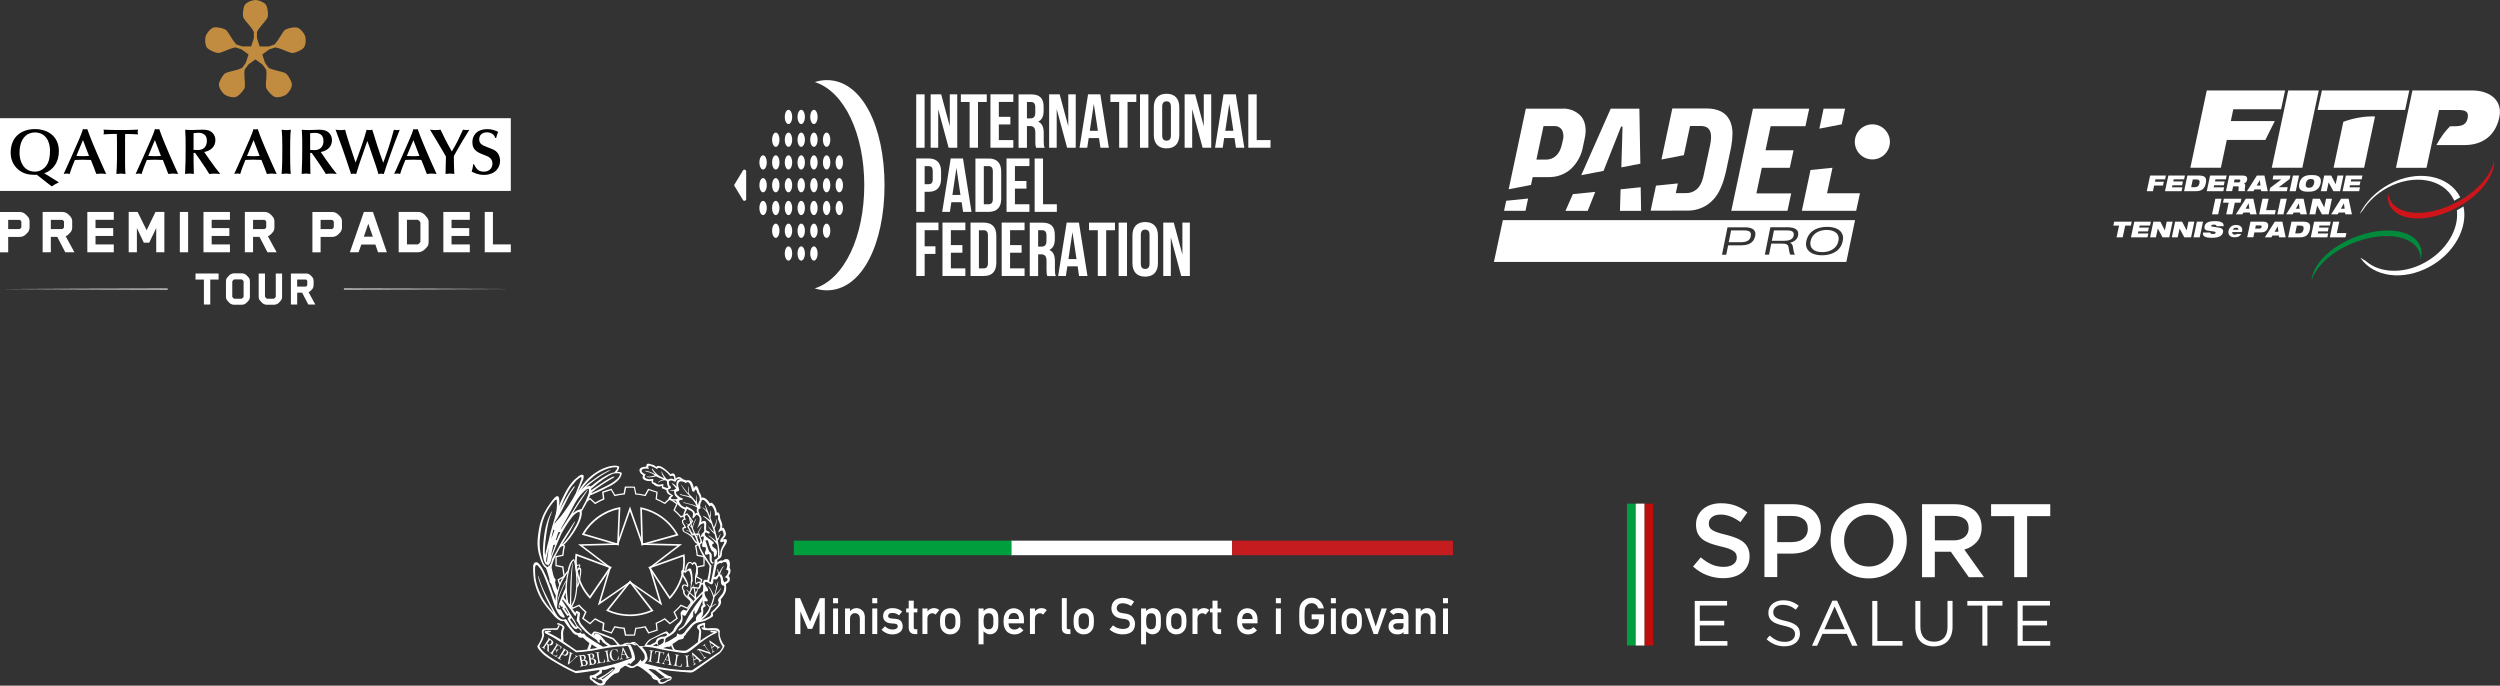 <?xml version="1.0" encoding="UTF-8"?>
<svg id="Livello_1" xmlns="http://www.w3.org/2000/svg" version="1.1" viewBox="0 0 515.9 141.5">
  <rect x="0" y="0" width="515.9" height="141.5" fill="#333333" stroke="none"/>
  <!-- Generator: Adobe Illustrator 29.0.1, SVG Export Plug-In . SVG Version: 2.1.0 Build 192)  -->
  <defs>
    <style>
      .st0, .st1, .st2, .st3 {
        fill-rule: evenodd;
      }

      .st0, .st4 {
        fill: #fff;
      }

      .st5 {
        fill: #cf151a;
      }

      .st1 {
        fill: #6f7072;
      }

      .st6 {
        fill: #c18c40;
      }

      .st7 {
        fill: #c41c1f;
      }

      .st8 {
        fill: #018a3b;
      }

      .st9 {
        fill: #009c3d;
      }

      .st10 {
        fill: #bf0d0d;
      }

      .st11 {
        fill: #009e3d;
      }

      .st3 {
        fill: #2764ad;
      }
    </style>
  </defs>
  <g>
    <g>
      <g>
        <rect class="st4" x="208.69" y="111.57" width="45.57" height="3"/>
        <rect class="st7" x="254.26" y="111.57" width="45.57" height="3"/>
        <rect class="st11" x="163.81" y="111.57" width="44.88" height="3"/>
      </g>
      <g>
        <path class="st4" d="M164.07,123.43h1.03l2.06,4.84,2.02-4.84h1.03v7.42h-1.09v-4.63h-.02l-1.5,3.56h-.91l-1.5-3.56h-.02v4.63h-1.09v-7.42Z"/>
        <path class="st4" d="M171.91,123.43h1.03v1.06h-1.03v-1.06ZM171.91,125.56h1.03v5.28h-1.03v-5.28Z"/>
        <path class="st4" d="M174.38,125.56h1.03v.56h.02c.34-.42.78-.63,1.33-.63.42,0,.81.15,1.16.46.35.31.53.77.55,1.37v3.51h-1.03v-3.15c0-.37-.1-.65-.29-.85-.19-.2-.43-.3-.72-.3s-.54.1-.73.3c-.19.19-.29.48-.29.85v3.15h-1.03v-5.28Z"/>
        <path class="st4" d="M180,123.43h1.03v1.06h-1.03v-1.06ZM180,125.56h1.03v5.28h-1.03v-5.28Z"/>
        <path class="st4" d="M182.62,129.23c.42.45.96.68,1.62.68.3,0,.54-.06.73-.18.19-.12.28-.28.28-.5,0-.19-.06-.32-.17-.4-.12-.08-.27-.12-.46-.13l-.91-.08c-.43-.04-.78-.19-1.05-.45-.28-.25-.42-.6-.42-1.05,0-.54.19-.95.56-1.22.36-.27.81-.41,1.35-.41.24,0,.45.02.64.05.19.03.36.08.53.14.32.13.6.31.85.53l-.64.77c-.2-.15-.41-.27-.63-.36-.22-.09-.47-.13-.75-.13-.32,0-.55.06-.68.18-.13.12-.2.27-.2.46,0,.12.04.22.15.31.1.1.27.16.52.19l.85.07c.53.04.92.21,1.16.5.22.29.33.65.33,1.09,0,.51-.21.91-.61,1.19-.39.29-.9.43-1.51.44-.83,0-1.59-.32-2.25-.95l.72-.73Z"/>
        <path class="st4" d="M187.53,123.96h1.03v1.61h.75v.81h-.75v3.08c0,.27.11.4.36.39h.38v1h-.54c-.36,0-.66-.12-.89-.35-.24-.22-.35-.54-.35-.96v-3.17h-.52v-.81h.52v-1.61Z"/>
        <path class="st4" d="M190.37,125.56h1.03v.56h.02c.34-.42.78-.63,1.33-.63.41,0,.77.14,1.07.41l-.75.92c-.22-.18-.44-.27-.68-.27-.26,0-.49.09-.68.26-.21.17-.32.45-.33.84v3.18h-1.03v-5.28Z"/>
        <path class="st4" d="M193.98,128.2c0-.56.04-.99.13-1.28.09-.29.23-.54.42-.74.14-.18.34-.33.59-.47.25-.13.57-.2.96-.21.4,0,.73.08.98.21.25.14.44.3.57.47.2.2.35.45.43.74.08.3.12.73.12,1.28s-.04.98-.12,1.27c-.09.29-.23.54-.43.76-.07.08-.15.15-.24.23-.09.08-.2.16-.33.22-.25.15-.58.22-.98.23-.39,0-.71-.08-.96-.23-.25-.13-.45-.28-.59-.45-.19-.21-.33-.47-.42-.76-.09-.29-.13-.72-.13-1.27ZM197.17,128.21c0-.38-.02-.65-.05-.83-.03-.17-.1-.31-.2-.44-.08-.12-.19-.21-.34-.28-.14-.07-.31-.11-.49-.11-.17,0-.34.04-.48.11-.14.07-.26.16-.35.28-.09.13-.15.27-.19.44-.04.17-.06.45-.06.82s.02.64.06.81c.04.17.1.33.19.46.09.1.2.19.35.27.15.07.31.11.48.11.19,0,.35-.04.49-.11.15-.08.26-.17.34-.27.1-.13.17-.29.2-.46.03-.17.05-.44.05-.8Z"/>
        <path class="st4" d="M201.94,125.56h1.03v.55c.34-.39.78-.6,1.32-.62.63.02,1.09.25,1.37.69.14.17.24.39.29.66.05.27.07.72.07,1.36s-.02,1.07-.07,1.34c-.05.27-.15.49-.29.67-.14.2-.33.37-.56.49-.23.13-.5.19-.82.2-.26,0-.5-.06-.7-.18-.22-.11-.43-.26-.62-.45v2.7h-1.03v-7.42ZM203.98,129.85c.24,0,.44-.05.58-.14.14-.1.24-.22.3-.38.07-.16.11-.34.13-.53,0-.19,0-.39,0-.59,0-.21,0-.42,0-.62-.02-.2-.07-.38-.13-.53-.06-.16-.16-.29-.3-.38-.14-.09-.33-.13-.58-.13-.23,0-.41.05-.55.15-.14.1-.25.23-.31.39-.06.16-.1.33-.12.52-.02.2-.03.4-.03.6,0,.19,0,.37.03.56.02.2.06.38.12.54.07.16.17.29.31.39.13.1.32.15.55.15Z"/>
        <path class="st4" d="M208.12,128.61c0,.42.12.75.35.97.22.22.51.34.87.34.42,0,.79-.17,1.12-.51l.74.66c-.52.58-1.14.86-1.84.85-.27,0-.53-.04-.79-.12-.13-.04-.25-.1-.37-.18-.13-.06-.25-.14-.36-.24-.22-.2-.39-.47-.53-.82-.15-.34-.22-.78-.22-1.32s.06-.96.19-1.3c.13-.35.29-.63.49-.83.2-.21.43-.36.68-.45.25-.09.5-.14.74-.14.58,0,1.08.21,1.48.6.41.4.62.94.63,1.64v.87h-3.19ZM210.29,127.73c-.01-.41-.12-.72-.32-.94-.2-.2-.45-.3-.76-.3s-.56.1-.76.3c-.19.21-.3.52-.32.94h2.16Z"/>
        <path class="st4" d="M212.56,125.56h1.03v.56h.02c.34-.42.78-.63,1.33-.63.41,0,.77.14,1.07.41l-.75.92c-.22-.18-.44-.27-.68-.27-.26,0-.49.09-.68.26-.21.17-.32.45-.33.84v3.18h-1.03v-5.28Z"/>
        <path class="st4" d="M219.11,123.43h1.03v6.06c0,.24.13.36.39.36h.36v1h-.46c-.37,0-.68-.1-.93-.29-.26-.2-.38-.53-.38-.99v-6.14Z"/>
        <path class="st4" d="M221.54,128.2c0-.56.04-.99.13-1.28.09-.29.23-.54.42-.74.14-.18.34-.33.59-.47.25-.13.57-.2.96-.21.4,0,.73.08.98.21.25.14.44.3.57.47.2.2.35.45.43.74.08.3.12.73.12,1.28s-.04.98-.12,1.27c-.09.29-.23.54-.43.76-.07.08-.15.15-.24.23-.09.08-.2.16-.33.22-.25.15-.58.22-.98.23-.39,0-.71-.08-.96-.23-.25-.13-.45-.28-.59-.45-.19-.21-.33-.47-.42-.76-.09-.29-.13-.72-.13-1.27ZM224.73,128.21c0-.38-.02-.65-.05-.83-.03-.17-.1-.31-.2-.44-.08-.12-.19-.21-.34-.28-.14-.07-.31-.11-.49-.11-.17,0-.34.04-.48.11-.14.07-.26.16-.35.28-.09.13-.15.27-.19.44-.04.17-.06.45-.06.82s.02.64.06.81c.04.17.1.33.19.46.09.1.2.19.35.27.15.07.31.11.48.11.19,0,.35-.04.49-.11.15-.08.26-.17.34-.27.1-.13.17-.29.2-.46.03-.17.05-.44.05-.8Z"/>
        <path class="st4" d="M229.69,129.05c.57.49,1.25.73,2.04.74.93-.01,1.41-.36,1.42-1.03,0-.55-.31-.89-.94-1-.29-.04-.61-.09-.95-.14-.62-.11-1.09-.34-1.41-.71-.33-.38-.5-.84-.5-1.37,0-.65.21-1.17.63-1.57.4-.39.98-.59,1.72-.6.89.02,1.67.28,2.33.77l-.61.92c-.54-.37-1.13-.56-1.78-.57-.34,0-.61.09-.84.26-.23.18-.35.45-.36.8,0,.21.08.41.24.58.16.18.42.3.77.37.2.03.47.07.81.12.67.09,1.17.34,1.49.75.32.4.48.86.48,1.38-.04,1.42-.88,2.14-2.52,2.16-1.06,0-1.98-.34-2.74-1.01l.71-.85Z"/>
        <path class="st4" d="M235.48,125.56h1.03v.55c.34-.39.78-.6,1.32-.62.63.02,1.09.25,1.37.69.14.17.24.39.29.66.05.27.07.72.07,1.36s-.02,1.07-.07,1.34c-.05.27-.15.49-.29.67-.14.2-.33.37-.56.49-.23.13-.5.19-.82.2-.26,0-.5-.06-.7-.18-.22-.11-.43-.26-.62-.45v2.7h-1.03v-7.42ZM237.52,129.85c.24,0,.44-.05.58-.14.14-.1.24-.22.3-.38.07-.16.11-.34.13-.53,0-.19.01-.39.01-.59,0-.21,0-.42-.01-.62-.02-.2-.07-.38-.13-.53-.06-.16-.16-.29-.3-.38-.14-.09-.33-.13-.58-.13-.23,0-.41.05-.55.15-.14.1-.24.23-.31.39-.06.16-.1.33-.12.52-.02.2-.03.4-.03.6,0,.19,0,.37.03.56.02.2.06.38.12.54.07.16.17.29.31.39.13.1.32.15.55.15Z"/>
        <path class="st4" d="M240.64,128.2c0-.56.04-.99.13-1.28.09-.29.23-.54.42-.74.14-.18.34-.33.59-.47.25-.13.57-.2.96-.21.4,0,.73.08.98.21.25.14.44.3.57.47.2.2.35.45.43.74.08.3.12.73.12,1.28s-.04.98-.12,1.27c-.09.29-.23.54-.43.76-.07.08-.15.15-.24.23-.09.08-.2.16-.33.22-.25.15-.58.22-.98.23-.39,0-.71-.08-.96-.23-.25-.13-.45-.28-.59-.45-.19-.21-.33-.47-.42-.76-.09-.29-.13-.72-.13-1.27ZM243.83,128.21c0-.38-.02-.65-.05-.83-.03-.17-.1-.31-.2-.44-.08-.12-.19-.21-.34-.28-.14-.07-.31-.11-.49-.11-.17,0-.34.04-.48.11-.14.07-.26.16-.35.28-.09.13-.15.27-.19.44-.04.17-.06.45-.06.82s.02.64.06.81c.04.17.1.33.19.46.09.1.2.19.35.27.15.07.31.11.48.11.19,0,.35-.04.49-.11.15-.08.26-.17.34-.27.1-.13.17-.29.2-.46.03-.17.05-.44.05-.8Z"/>
        <path class="st4" d="M246.1,125.56h1.03v.56h.02c.34-.42.78-.63,1.33-.63.41,0,.77.14,1.07.41l-.75.92c-.22-.18-.44-.27-.68-.27-.26,0-.49.09-.68.26-.21.17-.32.45-.33.84v3.18h-1.03v-5.28Z"/>
        <path class="st4" d="M250.22,123.96h1.03v1.61h.75v.81h-.75v3.08c0,.27.11.4.36.39h.38v1h-.54c-.36,0-.66-.12-.89-.35-.24-.22-.35-.54-.35-.96v-3.17h-.52v-.81h.52v-1.61Z"/>
        <path class="st4" d="M256.32,128.61c0,.42.12.75.35.97.22.22.51.34.87.34.42,0,.79-.17,1.12-.51l.74.66c-.52.58-1.14.86-1.84.85-.27,0-.53-.04-.79-.12-.13-.04-.25-.1-.37-.18-.13-.06-.25-.14-.36-.24-.22-.2-.39-.47-.53-.82-.15-.34-.22-.78-.22-1.32s.06-.96.19-1.3c.13-.35.29-.63.49-.83.2-.21.43-.36.68-.45.25-.09.5-.14.74-.14.58,0,1.08.21,1.48.6.41.4.62.94.63,1.64v.87h-3.19ZM258.49,127.73c-.01-.41-.12-.72-.32-.94-.2-.2-.45-.3-.76-.3s-.56.1-.76.3c-.19.21-.3.52-.32.94h2.16Z"/>
        <path class="st4" d="M263.29,123.43h1.03v1.06h-1.03v-1.06ZM263.29,125.56h1.03v5.28h-1.03v-5.28Z"/>
        <path class="st4" d="M270.68,126.77h2.55v1.51c-.01.74-.26,1.36-.74,1.86-.48.5-1.09.75-1.82.77-.56-.01-1.04-.16-1.41-.43-.38-.26-.66-.56-.84-.91-.05-.11-.1-.22-.14-.32-.04-.11-.07-.24-.1-.4-.05-.3-.07-.87-.07-1.72s.02-1.44.07-1.73c.05-.29.13-.53.24-.71.17-.34.45-.65.84-.92.38-.27.85-.41,1.41-.42.69,0,1.26.22,1.69.64.44.42.71.94.83,1.56h-1.15c-.09-.3-.25-.56-.48-.77-.24-.2-.54-.31-.89-.31-.26,0-.48.06-.66.16-.19.1-.34.23-.45.38-.14.16-.24.37-.28.62-.05.27-.08.76-.08,1.49s.03,1.23.08,1.48c.05.26.14.47.28.63.12.15.27.28.45.37.18.11.4.17.66.17.42,0,.77-.15,1.05-.45.28-.29.42-.66.42-1.13v-.39h-1.47v-1.06Z"/>
        <path class="st4" d="M274.64,123.43h1.03v1.06h-1.03v-1.06ZM274.64,125.56h1.03v5.28h-1.03v-5.28Z"/>
        <path class="st4" d="M276.85,128.2c0-.56.04-.99.13-1.28.09-.29.23-.54.42-.74.14-.18.34-.33.59-.47.25-.13.57-.2.96-.21.4,0,.73.08.98.21.25.14.44.3.57.47.2.2.35.45.43.74.08.3.12.73.12,1.28s-.04.98-.12,1.27c-.09.29-.23.54-.43.76-.07.08-.15.15-.24.23-.09.08-.2.16-.33.22-.25.15-.58.22-.98.23-.39,0-.71-.08-.96-.23-.25-.13-.45-.28-.59-.45-.19-.21-.33-.47-.42-.76-.09-.29-.13-.72-.13-1.27ZM280.04,128.21c0-.38-.02-.65-.05-.83-.03-.17-.1-.31-.2-.44-.08-.12-.19-.21-.34-.28-.14-.07-.31-.11-.49-.11-.17,0-.34.04-.48.11-.14.07-.26.16-.35.28-.09.13-.15.27-.19.44-.04.17-.06.45-.06.82s.02.64.06.81c.04.17.1.33.19.46.09.1.2.19.35.27.15.07.31.11.48.11.19,0,.35-.04.49-.11.15-.08.26-.17.34-.27.1-.13.17-.29.2-.46.03-.17.05-.44.05-.8Z"/>
        <path class="st4" d="M281.59,125.56h1.09l1.2,3.7h.02l1.2-3.7h1.09l-1.88,5.28h-.85l-1.88-5.28Z"/>
        <path class="st4" d="M289.63,130.38h-.02c-.09.18-.24.31-.44.4-.2.09-.47.13-.82.13-.57,0-1.01-.16-1.32-.47-.33-.3-.49-.68-.49-1.14s.14-.81.42-1.1c.28-.3.7-.45,1.24-.46h1.42v-.56c0-.47-.34-.69-1.05-.68-.26,0-.46.03-.61.08-.15.06-.28.17-.36.33l-.81-.64c.39-.53.97-.78,1.73-.77.64,0,1.16.12,1.54.38.38.26.58.72.59,1.36v3.61h-1.03v-.47ZM289.63,128.61h-1.23c-.6.01-.9.23-.89.64,0,.18.08.33.23.46.15.14.39.21.74.21.43,0,.74-.05.91-.16.16-.11.24-.37.24-.76v-.38Z"/>
        <path class="st4" d="M292.15,125.56h1.03v.56h.02c.34-.42.78-.63,1.33-.63.42,0,.81.15,1.16.46.35.31.53.77.55,1.37v3.51h-1.03v-3.15c0-.37-.1-.65-.29-.85-.19-.2-.43-.3-.72-.3s-.54.1-.73.3c-.19.19-.29.48-.29.85v3.15h-1.03v-5.28Z"/>
        <path class="st4" d="M297.78,123.43h1.03v1.06h-1.03v-1.06ZM297.78,125.56h1.03v5.28h-1.03v-5.28Z"/>
      </g>
      <g id="g30">
        <path id="path3742" class="st3" d="M141.19,126.07c.21,0,.5.1.42.28-.07.17-.15.47-.32.49-.16.02-.48-.21-.48-.42s.17-.35.37-.35Z"/>
        <path id="path3744" class="st3" d="M123.26,131.69c.23.11.45.11.68,0l-.17-.27-.39-.34c-.21-.11-.38,0-.51.31l.39.29Z"/>
        <path id="path3746" class="st1" d="M134.86,139.56c-.06.11-.02.23.12.34.15.11.27.14.36.07l-.49-.41Z"/>
        <path id="path3748" class="st0" d="M150.57,117.13c.13-.87.04-1.42-.27-1.65-.32-.23-.72-.15-1.19.22-.28-.15-.65,0-1.12.41.08-.21.09-.4.02-.56.42-.19.69-.41.81-.64.12-.23.18-.6.18-1.1.05-.31.33-.86.85-1.65.36-.79.11-1.07-.75-.83.47-.42.7-.79.7-1.09.03-.29-.09-.66-.36-1.12-.11-.26-.28-.31-.51-.15.08-.16.13-.36.13-.58,0-.23-.14-.7-.45-1.43-.05-.95-.28-1.35-.68-1.19-.06-.5-.23-.98-.49-1.43-.39-.58-.7-.74-.92-.46-.63-.94-1.22-1.33-1.77-1.17-.02-.4-.15-.77-.41-1.09-.15-.61-.32-1.04-.53-1.29-.29-.11-.49.05-.61.49-.05-.36-.16-.73-.34-1.12-.18-.39-.46-.59-.85-.61-.15-.02-.28,0-.41.07-.26-.16-.48-.24-.66-.24-.55-.58-1.05-.63-1.51-.15l-.07-.51c-.16-.6-.49-.73-.97-.39-.79-.83-1.47-1.37-2.04-1.63-.47-.16-.78-.12-.92.12-.24-.24-.5-.4-.78-.46-.28-.06-.53-.14-.78-.22-.37-.02-.53.19-.49.61-.58.03-.98.13-1.2.3-.22.17-.27.41-.17.72.11.31.34.56.72.75-.1.11-.14.29-.12.53.02.24.27.45.78.61.37.1.74.11,1.09.02-.08.37.05.61.39.7.47.49,1.05.61,1.75.36l-.07.46.95.39c.03.45.24.78.63.97l.37.16c-.08,0-.43.3-.43.34-.08.09-.29.54.22.64.38.04.81.08,1.21.07.01.12.08.31.16.45.07.15.24.36.52.67.26.29.76.57,1.18.75-.03.03-.14.35-.25.64-.13.35-.19.93.05,1.24-.05-.03-.29.14-.37.26-.3.47.35,1.14.46,1.37-.05,0-.23.09-.33.15-.23.16-.15.96.49,1.1.16.08.9.5,1.26.88.07.07.28.46.57.85.16.21.32.55.71.56.35,1.14.93,2.22,1.62,3.28,0,.03.63.71.86,1.32-.08.4-.07.73-.07.75-.08.78-.22,1.5-.42,2.15-.69-.33-.8.12-.9.57.02-.02-.32-.07-.36.09.03-.27-.41-.51-.61-.36,0,0-.22.16-.35.26-.05.03-.08-.22-.1-.41,0-.13-.03-.58.05-.76.01-.03.18-.22.28-.4.2-.37.06-1.52-.2-2.32-.08-.24-.23-.35-.37-.41-.06-.02-.42,0-.49.28-.02-.16-.27-.25-.46-.3-.53-.13-1.1.89-1.04,1.84-.39-.31-.9-.21-.83.32.09.74,1.2,2.06,1.24,2.66-.33-.3-1.09-.31-1.09.42,0,.22.18.59.25.75-.15.77.74,1.34,1.46,2.07-.01.34.11.35.22.48-.13.2-.95,1.49-.96,1.52-.04.02-.6-.3-.79-.14-.2.17-.36.41-.45.55l.1.9c.06.37-.13.79-.6,1.25-.46.46-.76.89-.91,1.28-.08.29-.4.61-.95.95-.03-.1-.16-.25-.39-.46-.03-.06-.1-.09-.19-.07-.55.15-1.66.78-3.33,1.61-.29.15-.7.51-1.24,1.44h-.95c-.26-.31-.53-.5-.83-.76-.21-.16-.58-.18-1.12.1-.5-.11-1-.05-1.51.28-.31.11-.53.12-.68.05l-1.19-1.3c-2.46-1.04-3.8-1.5-4.03-1.39-.24.15-.42.35-.53.63-.24-.11-.61-.42-1.09-.92l-.75-.85c-.55-.61-.78-1.2-.68-1.75l.12-.75c.02-.11,0-.2-.05-.27-.18-.19-.49-.31-.66-.34-.03-.01-.14-.05-.26.39.03.1-.78-1.07-.79-1.11.22-.23.6-.92.82-1.73.25-.91.36-1.91.35-2.3.04-.07.05-.09.09-.13.38-.29.85-2.99.75-3.64-.05-.26-.11-.39-.18-.4s-.14.01-.21.06l.15-.29c.08-.21.08-.35,0-.41-.05-.05-.49-.04-.87.15-.05-.42-.25-1.04-.35-1.26-.03-.07-.14,0-.14,0-.68.41-.98,1.31-1.22,2.43l-.19.18c-.87,1.09-1.57,2.36-1.87,3.79-.15-.23-.23-.56-.36-.98-.13-.43-.17-.72-.12-.86.13-.23.09-.44-.12-.63-.16-.16-.37-.89-.63-2.18.02-.34.15-.85.41-1.53.26-.68.69-1.54,1.26-2.51.03-.04.28-.31.36-.33.84-.21,4.57-5.05,4.18-7.3-.06.27,1.6-2.66,1.74-3.26l.21-.07.24-.1c.81-.32,1.5-.67,2.13-.96l.98-.52c.68-.29,1.33-.69,1.94-1.19.65-.57,1-1.16,1.04-1.77-.11-.15-.44-.23-1-.24.29-.32.45-.66.46-1.02-.21-.29-.84-.34-1.89-.15-1.1.28-2.06.7-2.89,1.29-.84.53-1.6,1.19-2.27,1.95-.67.77-1.21,1.57-1.61,2.39l.49-1.12c.24-.53.5-1.16.78-1.87.08-.34.08-.58.01-.73-.07-.15-.23-.19-.47-.12-.26.06-.73.4-1.41,1.02-.74.76-1.4,1.7-1.98,2.82-.57,1.12-.97,2-1.18,2.65.11-.73.1-1.35-.05-1.87-.08-.21-.26-.27-.53-.17-.26.18-.52.45-.78.8-.26.36-.51.7-.75,1.03-.24.33-.53.81-.86,1.42-.33.61-.62,1.34-.87,2.18-.25.84-.44,1.96-.57,3.35-.08.89-.02,1.85.19,2.87.26,1.02.52,1.77.78,2.26.26.49.5.77.73.85.15.36.34.95.58,1.77.13.39.19.68.17.89-.02.2.04.34.16.42.12.08.22.24.3.48.21.78.49,1.5.85,2.16-.06.36-.1.71-.1,1.07-.78-2.25-1.41-3.95-1.89-5.1-.94-2.09-1.68-3.04-2.21-2.86-.26.1-.42.33-.49.7-.02.15-.02.52,0,1.12.02.6.07,1.23.17,1.89.49,2.15,1.32,3.95,2.5,5.39l1.77,2.09c.36.36.7.62,1.02.79.32.17.62.21.9.13.4.65.91,1.33,1.53,2.04.39.6.79.88,1.21.85.18.39.44.58.8.58l.36-.05c.5.49.96.87,1.36,1.17l-.46,1.31c-.81.11-1.55.18-2.23.19-.63-.45-1.52-1.07-2.67-1.85l-.07-1.46c-.03-.5.06-.92.27-1.26.05-.28-.11-.53-.46-.75-.53-.26-.76-.36-.99-.32-.1.03-.02.12-.02.27v.09c0-.07.03-.1.12-.07.68.18.99.41.94.68-.21.36-.31.76-.3,1.21l.02,1.26c-.86-.57-1.78-1.07-2.77-1.51.11-.02.24-.03.39-.04.15,0,.24-.06.29-.16.05-.1-.04-.15-.27-.17-.5,0-.82.04-.97.12-.11.13-.09.27.07.41,1.17.58,2.19,1.17,3.08,1.75,1.41.89,2.5,1.62,3.28,2.18.76-.02,1.83-.12,3.2-.32l2.09-.39c.86-.16,1.75-.3,2.67-.41.34-.05.77-.08,1.29-.1.52-.02,1-.06,1.43-.12.42.79.68,1.49.78,2.09.05.31,0,.48-.12.51-1.93.71-3.31,1.16-4.15,1.35-.84.19-1.6.35-2.28.5-1.7.31-3.37.56-5.03.75-.42-.11-1.63-.74-3.64-1.87-1.42-.86-2.42-1.55-2.99-2.09-.65-.7-.91-1.12-.78-1.26.42-.7.7-1.31.85-1.84.06-.23.08-.4.05-.53-.18-.55-.05-.83.39-.85,1.08-.06,1.81-.08,2.18-.05.16.02.27-.03.32-.15l.36-.73-.22-.1-.3.49v-.49s0,.64,0,.64l-2.46.05c-.21,0-.46.08-.6.24-.14.16-.18.49-.05.97.02.18-.01.33-.04.46-.11.52-.42,1.15-.91,1.89-.06.11-.04.28.08.51.12.23.42.58.91,1.07.21.21.53.47.96.78.43.31,1.19.78,2.27,1.41,1.28.76,2.5,1.39,3.67,1.89.24.02,1.86-.2,4.86-.66l.02.27c-.86.65-1.41.92-1.65.8-.34.03-.45.28-.32.75.1.21.28.36.53.44l.32.36.9.53c.34.1.66.1.97,0,.29-.11.49-.36.58-.75l.1-.1.97-.97.7-.53c.55-.1.91-.29,1.07-.58.03-.26.11-.42.22-.49l.85-.58c.03-.08.38.06,1.04.41.32.08.61.06.85-.05l.63-.36c.57.13,1.56.83,2.99,2.11-.02.15.07.31.27.51.11.15.42.27.92.36l.34.63.34.12c.5.02.97-.16,1.41-.53l.53-.17c.28-.21.4-.42.36-.63l-.22-.22-.46-.12c-.58-.28-1.17-.65-1.77-1.12l-.39-.29c1.76.31,3.96.55,6.58.73.32.06.76-.1,1.3-.5.54-.4,2.18-1.57,4.92-3.51.4-.44.73-.94.97-1.51-.24-.23-.46-.55-.64-.97-.19-.42-.3-.78-.35-1.07-.06-.28-.07-.52-.02-.74.05-.22-.02-.42-.22-.62-.08-.11-.27-.19-.56-.22-.52-.05-1.1-.04-1.75.02-.31-.03-.49-.1-.53-.22l.02-.58c.05-.26-.02-.37-.22-.34-.71.18-1.14.36-1.29.53-.21.23-.2.47.02.73.18.16.27.35.27.56-.1,1.07-.19,1.79-.27,2.16-1.18.94-1.98,1.51-2.4,1.72-.34.11-1.1.06-2.28-.15-.26-.23-.45-.62-.56-1.17.4-.24.83-.53,1.29-.87.31-.05.57-.11.78-.18.21-.07.32-.27.32-.59.21-.08.36-.26.46-.53l1.41-1.7c.45-.39.95-.62,1.48-.68.65-.05,1.49-.41,2.52-1.09.16-.18.16-.43,0-.75.31-.18.81-.68,1.51-1.51.27-.39.34-.82.19-1.29.65-.78,1.01-1.39,1.09-1.85.06-.4.06-.84-.02-1.31.31-.19.52-.36.64-.5.12-.14.18-.33.18-.57s-.09-.44-.27-.61c.47-.66.53-1.26.17-1.79h0ZM127.95,97.75c0,.31-.15.65-.53,1.02-.57.52-1.24,1-2.09,1.43-.85.44-1.99.95-3.22,1.55v-.15c1.54-1.23,3.08-2.23,4.49-3.01.37-.23.23-.29-.21-.19-.49.24-1.01.54-1.59.9-.97.63-1.91,1.25-2.84,1.87l.03-.29c1.85-1.62,3.36-2.66,4.54-3.13.58-.13,1.08-.13,1.42,0ZM122.44,98.33c.88-.73,1.94-1.29,3.17-1.7.6-.16,1.12-.23,1.55-.22.21.05.27.17.17.36l-.53.7c-.47.06-1.11.33-1.93.8-.82.47-1.7,1.09-2.63,1.87l-.34.22c-.18-.13-.5-.07-.97.17,1.49-1.25,2.78-2.19,3.88-2.84.71-.36,1.12-.61,1.24-.75-.36.1-.86.32-1.51.67s-1.72,1.07-3.2,2.17l-1.43,1.29c.81-1.1,1.65-2.01,2.54-2.74ZM120.95,101.03c.26-.15.44-.2.53-.17.06.16.08.38.05.67s-.24.88-.63,1.78l-.9,1.75c-.63.08-1.23.37-1.8.87.29-.5.64-1.08,1.06-1.72.41-.65,1.06-1.62,1.93-2.91.15-.24.15-.3.01-.18-.14.12-.51.59-1.1,1.4-.6.81-1.4,2.06-2.4,3.76-.28.42-.94,1.43-2.02,3.1l.13-.38,1.46-2.58,1.4-2.62c.66-1.18,1.42-2.1,2.28-2.77ZM115,106.98c.65-1.05,1.42-2.54,2.33-4.47.28-.57.68-1.21,1.21-1.92.16-.37.07-.36-.27.02-.79.99-1.72,2.55-2.77,4.69l.46-1.17c.08-.26.34-.85.78-1.76.44-.91.87-1.64,1.29-2.17.42-.53.71-.88.87-1.04.58-.5.92-.74,1.02-.7.08.06.11.17.07.32l-1.19,3.06c-.78,1.51-1.8,3.08-3.06,4.71-.53.58-.87.96-1,1.12-.13.16-.23.32-.32.46l.1-.41.46-.73ZM115.66,109.75c-.34.63-.6,1.2-.78,1.7l-.19-.02.51-1.58.46-.1ZM113.86,113.87l.17-.7.15-.7.39-.07-.49,1.31-.34,1.14.12-.97ZM113.76,111.23c.11-.73.27-1.39.46-1.99l.19.24-.66,1.75ZM112.84,116.06l-.1-.19c-.1-.15.07-1.09.51-2.84-.16,1.3-.3,2.31-.41,3.03ZM112.48,114.67c-.13-.66-.05-2.06.23-4.19.28-2.13.64-3.65,1.08-4.55.21-.47.2-.54-.02-.22-.99,1.68-1.56,4.17-1.72,7.45-.03,1.15.03,1.98.19,2.49.16.51.35.81.56.89.11.06.23.06.36-.02-.01,0-.09.44-.08.53-.43-.19-.75-.52-.95-.98-.19-.46-.38-1.06-.55-1.81-.17-.74-.24-1.63-.21-2.67.08-1.23.26-2.43.53-3.59.4-1.62,1.23-3.16,2.48-4.61.28-.31.45-.38.51-.22.06.65.06,1.27-.01,1.88-.07.61-.23,1.28-.47,2.03-.63,2.1-1.01,3.52-1.14,4.25-.24.86-.51,1.97-.8,3.35ZM113.2,117v-.39c.61-.66.54-1.29.77-1.89l.85-2.18.99-2.31c.53-1.04,1.29-2.22,2.24-3.54.57-.66,1.07-1.02,1.51-1.07.11.16.12.49,0,1-.11.5-.31,1.03-.58,1.58-.02,0-.04.02-.02.03-1.05,1.93-2.06,3.32-3.04,4.19l1.67-2.72.8-1.46c.31-.55.36-.74.17-.58-1.63,2.46-2.62,4.01-2.95,4.64-.32.63-.65,1.22-.96,1.77-.31.55-.62.98-.71,1.29-.1.31-.13.86-.75,1.65ZM119.71,118c-.05.73-.21,1.63-.49,2.72-.02-.89-.06-1.49-.12-1.8l.22-.61c.02-.21-.02-.22-.12-.02l-.15.27-.02-.49.36-.46c.24-.24.35-.11.32.39ZM119.35,116.69c.21-.05.25.05.12.29l-.46.68c-.03-.28-.07-.51-.12-.7.16-.11.32-.2.46-.27ZM117.43,117.83c.34-1.34.66-2.06.97-2.14.18.47.32,1.34.44,2.61.11,1.27.11,2.42,0,3.44-.15,1.29-.36,2.17-.66,2.62l-.32.68c0-1,.01-1.82.04-2.45.02-.63.05-1.47.07-2.51.02-1.04.09-2.23.21-3.56.06-.32.05-.4-.05-.22-.26,1.34-.41,3.07-.46,5.17l-.02,1.38-.05,1.89-.32-.36c-.23-1.13-.32-2.32-.29-3.57.05-.92.19-1.92.44-2.99ZM115.28,121.9c.27-1.19.88-2.42,1.83-3.7-.16.66-.25,1.16-.27,1.48-.71,1.23-1.26,2.45-1.65,3.67-.1.37-.18.82-.24,1.33-.05-.66.06-1.59.33-2.78ZM116.87,123.92l-.53-.68.39-.97c-.02.53.03,1.08.15,1.65ZM121.77,133.95l.34-.97,1.12.73-1.46.24ZM124.45,133.47l-1.82-1.09-1.68-1.12-.32-.41c-.1-.11-.23-.14-.4-.07-.17.06-.3-.03-.4-.29-.44.26-.88.16-1.34-.29l-.8-.97-.75-1.29-.27-.19c-.15.1-.32.13-.51.11-.32-.04-.68-.25-1.04-.64-.23-.21-.71-1.04-1.46-2.5-.99-1.88-1.66-3.29-2.01-4.25-.26-.79-.43-1.29-.51-1.51-.08-.21-.11-.21-.1-.01.02.2.14.66.36,1.36.23.7.65,1.74,1.26,3.1.53,1.1,1.06,2.1,1.58,3.01-1.2-1.29-2.06-2.51-2.6-3.64-.53-1.12-.89-2.15-1.07-3.11-.08-.34-.13-.86-.15-1.57-.02-.7,0-1.1.02-1.18.08-.24.19-.35.34-.32.1,0,.32.23.67.69.35.46.82,1.5,1.42,3.11.6,1.61.97,2.67,1.1,3.17.14.5.28.94.41,1.31.14.37.3.75.5,1.14.29.58.58.98.87,1.19.38.27.66.32.85.14l-.89-1.59c-.08-.04-.17-.04-.28-.01-.02,0-.03,0-.05,0,0,0,0,0,0,0-.04,0-.06-.01-.1-.02-.04,0-.08,0-.11-.02-.03-.01-.05-.04-.07-.05-.03-.02-.06-.04-.08-.07-.02-.03-.02-.07-.04-.1-.01-.03-.03-.06-.03-.1-.01-.08,0-.18,0-.29.03-.29.14-.79.32-1.51.36-1.2.87-2.39,1.53-3.57-.08.52-.12.95-.12,1.31-.6,1.34-1.04,2.43-1.31,3.25-.15.6-.14.89.02.87l.19-.1-.15-.34.1-.27.29.51.17-.12.15.22-.15.22,1.09,1.58.27-.22.19.22c-.32.32-.45.53-.39.63.29.53.56.96.8,1.29.49.71.88.91,1.19.61.1-.08.22-.06.36.05.15.11.31.36.49.73l-.02-.56-.9-.85-.51-1.02c-.42-.6-.72-1.06-.9-1.38-.18-.32-.4-.71-.67-1.17-.27-.45-.59-.96-.98-1.53l.07-.27.78.95c.7.89,1.19,1.57,1.47,2.03.28.46.45.57.5.33l.15-.46.22.12-.15.95-.05.29c-.02.23.03.36.13.4.11.04.2.19.28.45.05.16.3.5.76,1.01.46.51.95.94,1.46,1.29.51.35.93.63,1.26.85.33.22.49.43.47.64l.46.1-.12-.58.29-.07c.15.1.27.28.36.53.42.32.78.58,1.09.78l-1.07.2ZM116.48,125.57l.15-.15.68,1.14-.07.15-.75-1.14ZM117.62,127.86l.27-.34.63.9.36.66.12.36c-.23-.11-.42-.28-.58-.51l-.39-.51-.41-.56ZM126.07,133.17l-1.04-.73c-.42-.5-.73-.87-.92-1.09-.19-.23-.38-.39-.56-.49-.26-.15-.47-.19-.63-.15-.11.03-.23.19-.36.48l-.05-.05c.06-.28.17-.45.3-.51.14-.06.31-.05.52.05l1.17.56,1.99.75c.49.52.78.87.9,1.07-.4.05-.84.08-1.31.1ZM126.7,138.25c-.68.66-1.45,1.29-2.31,1.89l-.29-.1c.5-.31,1.21-.81,2.14-1.51l.41-.46-.22-.02c-.31.27-.66.55-1.06.84-.4.28-.85.55-1.37.81l-.7.34.12.15.53.07c.31.19.44.39.39.58-.16.24-.42.27-.78.1l-.58-.32c-.21-.21-.42-.36-.63-.44l-.24-.19.1-.22.73.31h.22l-.12-.46.87-.55c.23-.08.32-.22.29-.42l.07-.44c.37.08.78.02,1.21-.18.44-.2.85-.32,1.24-.35.24.16.23.35-.02.56ZM136.85,100.42l.05-.56-.46.1c-.44.15-.87.02-1.31-.39-.29.05-.41-.06-.36-.34.11-.24.08-.37-.1-.39l-.7.07c-.45-.06-.75-.19-.9-.39-.1-.16-.03-.36.19-.61-.44-.18-.71-.37-.81-.58-.11-.21-.04-.38.19-.51.23-.13.67-.15,1.3-.07-.15-.18-.19-.36-.12-.56.02-.19.44-.09,1.26.32l.49.29c.13-.24.35-.32.66-.22.37.18.72.39,1.04.64.32.25.69.61,1.09,1.08.34-.23.58-.18.73.15l.07.58c-.36-.34-.79-.36-1.31-.07l-.34-.15c-.47-.57-.75-1-.85-1.29-.1-.37-.15-.4-.15-.1.02.32.21.74.58,1.24-.71-.23-1.23-.52-1.57-.87-.33-.36-.59-.66-.76-.9-.18-.29-.25-.29-.22,0,.19.36.46.69.8,1-.26-.11-.5-.23-.73-.34-.57-.24-1.04-.37-1.41-.39-.18,0-.19.03-.02.1.63.16,1.09.31,1.37.45.28.14.47.26.57.38-.45.19-.92.28-1.41.27-.31-.02-.44,0-.41.02.03.03.13.06.29.1.58.06,1.17,0,1.77-.19.44.23.95.44,1.53.66-.36.08-.7.24-1.04.49-.13.16-.06.17.19.02.26-.19.65-.32,1.17-.36l.41.17c-.03.44.07.88.32,1.34l-.27.1-.83-.27ZM139.62,103.02c-.91.02-1.09,0-1.14-.15-.03-.11-.05-.21.27-.39l.16-.28c-.53-.24-1.01-.53-1.04-1.18l.44-.17c.19-.23.2-.4.01-.51-.19-.11-.29-.41-.3-.9.18-.39.61-.39,1.31,0,.31-.6.68-.78,1.12-.53-.47,0-.74.2-.83.61-.05.26-.05.57,0,.95-.16-.23-.36-.42-.58-.58-.44-.23-.52-.2-.24.07.28.28.52.56.73.85-.36.29-.74.42-1.17.39-.15.06-.12.11.07.12.19.05.42.03.68-.05-.03.26.05.69.17.95.15.22.36.42.6.59-.11.03-.21.09-.25.21ZM140.13,103.48c-.02-.19.15-.3.51-.33.36-.02.41-.13.17-.3-.47-.16-.86-.44-1.17-.83-.21-.28-.21-.47,0-.58l.36-.1.17-.22-.22-.85c-.06-.44.06-.74.36-.92.44-.06.87.06,1.29.39.02-.23.17-.3.45-.21.28.09.55.69.79,1.81l.39.15c.13-.31.23-.46.32-.46.13,0,.26.27.39.8.32.29.48.77.46,1.43-.21.28-.32.61-.34,1.02l-.19-.44c-.11-.49-.16-1-.15-1.53-.02-.23-.04-.23-.07,0-.05.47-.06.87-.02,1.19-.44-.57-.91-1.08-1.41-1.53-.1-.36-.13-.76-.1-1.21-.05-.39-.09-.48-.12-.27-.03.49-.02.94.05,1.36-.37-.37-.81-.91-1.31-1.63-.13-.23-.19-.27-.17-.15.31.58.63,1.07.97,1.46.34.39.61.7.83.92-.42-.13-.79-.21-1.09-.25-.31-.04-.59-.13-.85-.26-.24-.05-.23,0,.02.17.15.1.44.19.89.27.45.08.86.22,1.25.41.21.13.49.46.85,1l.29.66c-.45-.24-.96-.41-1.51-.51-.55-.1-.87-.19-.97-.27-.42-.18-.47-.16-.15.05.1.1.44.21,1.03.33.59.12,1.16.35,1.71.69l.05.15c-.11.13-.15.31-.12.53l.17.49c-.15-.18-.35-.1-.61.24.1-.21.07-.4-.07-.58-.23-.34-.78-.7-1.65-1.09l-.15.27c-.71-.23-1.16-.65-1.34-1.26ZM146.04,115.58c-.17-.25-.41-.64-.73-1.15s-.55-.94-.69-1.26c-.15-.32-.17-.66-.07-1,.1-.34.18-.6.24-.78.06-.18.06-.21-.02-.1-.19.34-.33.67-.41,1l-.49-1.38c.05-.55.34-1.25.87-2.11.16-.29.15-.32-.05-.07-.49.65-.8,1.3-.95,1.97l-.75-1.68c-.02-.31.18-.89.58-1.75.21-.45.16-.44-.15.05-.26.49-.44.94-.56,1.36-.23-.92-.44-1.71-.66-2.35l-.17-.05.1.27c.13.81.31,1.51.53,2.11-.31-.28-.66-.5-1.04-.68-.21-.11-.21-.09,0,.07.47.28.83.55,1.07.83.19.45.37.87.53,1.24-.29-.21-.78-.45-1.48-.73-.26-.05-.26-.02,0,.1.87.36,1.42.7,1.63,1.04l.49,1.29c-.18,0-.41-.27-.7-.8-.24-.45-.85-.89-1.82-1.31-.19-.08-.28-.25-.27-.51.03-.18.22-.25.56-.22-.1-.28-.21-.49-.34-.66l-.19-.29c-.26-.53-.11-.8.46-.8-.21-.32-.28-.57-.22-.75-.02-.31.06-.61.22-.9.1-.19.17-.39.22-.58.31.18.59.33.84.45.25.12.38.34.4.67l-.12.75c.05.15.18.1.39-.15.21-.29.38-.46.51-.51.18.08.35.23.51.44.16.31.11.87-.17,1.7l-.27.68c.55-.73,1-1.08,1.34-1.04.11.08.15.25.11.5-.04.25-.04.51,0,.79.04.28-.05.51-.28.7-.23.19-.38.51-.46.95.52-.39.73-.32.63.22l-.29,1.04c-.08.5,0,.74.24.7.24-.03.39,0,.45.1.06.1.07.27.04.51-.15.34-.21.56-.19.67s.06.19.13.27c.07.07.23.06.47-.05.24-.11.36-.03.36.22s0,.49.01.73c0,.23.08.47.23.69.11.16.26.27.44.32l.22-.27c-.32.02-.47-.19-.45-.63.02-.44.02-.78-.01-1.02-.13-.31-.26-.48-.39-.51-.13-.03-.43-.84-.9-2.43l.51.02c.37,1.36.67,2.09.9,2.2s.33.23.32.36c-.02.14.02.43.12.89.29-.08.46-.35.51-.8.08-.42-.04-.74-.36-.97-.34-.19-.53-.37-.58-.53-.1-.28,0-.44.32-.51.18-.1-.25-.49-1.29-1.17-.53-.37-.7-.7-.49-1,.08-.15.23-.14.45.01s.36.19.42.11c.11-.23.02-.38-.27-.47-.29-.09-.43-.19-.41-.3-.02-.5,0-.84.02-1.02s.02-.39-.05-.63c-.18-.26-.52-.24-1.02.05.11-.28.14-.54.09-.8-.06-.26-.18-.51-.38-.75l-.24-.75c-.07-.26.08-.44.44-.53-.11-.5-.11-.86,0-1.07.11-.23.19-.41.24-.56.05-.15.19-.16.44-.05.24.11.63.54,1.17,1.29.26-.29.51-.19.75.32.29.45.4,1,.34,1.63.6-.32.81-.11.63.66.26.53.42.95.47,1.25.06.3,0,.58-.15.84-.15.26-.23.46-.22.59,0,.14.06.13.17-.01.11-.15.32-.27.64-.36.21.45.3.75.27.9,0,.18-.11.37-.33.58-.22.21-.34.46-.38.75,0,.15.07.22.22.22l.44-.12c.23-.03.23.15.02.53-.23.42-.39.78-.5,1.07-.11.29-.16.53-.16.7-.02.37-.08.59-.19.66.03-.47.02-.96-.04-1.47-.06-.51-.16-1.08-.3-1.71.13-.11.31-.49.53-1.14.11-.32.09-.36-.07-.12-.18.49-.36.78-.53.9-.18-.6-.37-1.33-.58-2.18.24-.4.4-.91.46-1.53.02-.52-.02-.56-.1-.12-.1.62-.28,1.09-.53,1.43-.21-.68-.44-1.32-.68-1.92.08-.34.11-.74.1-1.19-.02-.45-.06-.47-.12-.05,0,.34-.04.63-.12.87l-.53-1.36-.34-.78c-.11-.26-.15-.26-.12,0l.32,1.02c-.24-.28-.47-.48-.68-.61-.21-.13-.25-.12-.12.02.36.31.66.64.92,1,.21.52.42,1.05.63,1.6-.62-.52-1.04-.81-1.29-.87-.31-.11-.31-.06,0,.17.44.28.96.76,1.55,1.46.19.57.38,1.12.56,1.65-.31-.18-.68-.53-1.12-1.07-.19-.19-.2-.16-.02.1.36.53.77,1,1.24,1.41l.36,1.48c-.37-.37-.86-.75-1.46-1.14-.26-.16-.27-.13-.05.1.52.37,1.06.92,1.63,1.65.16.45.23,1.29.22,2.5-.02.31-.24.53-.68.68l-.1,1.17-.61.02c-.32-.45-.57-.8-.74-1.06ZM146.83,116.72c.1-.03.32,0,.53,0-.23,1.23-.49,2.58-.7,3.42l-.34-.19c.29-1.17.45-2.47.51-3.22ZM142.52,123.64c-.09-.07-.36-.3-.81-.67-.4-.36-.53-.68-.39-.97-.11-.15-.21-.32-.3-.51-.09-.19-.07-.38.06-.57.13-.19.43-.1.9.26.08-.28.08-.53,0-.78-.08-.24-.18-.48-.29-.73-.21-.39-.41-.72-.61-.99-.18-.37-.22-.58-.12-.63.1-.05.25.02.46.19.4-.44.67-.56.8-.38.13.19.24.5.32.93.08.44.09.89.02,1.36l-.1.1.1.1c.03.1,0,.46-.12,1.09,0,.13.04.26.12.39-.03-.2-.04-.34-.02-.44.02-.08.07-.27.16-.57.09-.3.13-.47.13-.51s0-.07-.12-.09c.15-.05.17-.12.21-.21.04-.09.05-.18.02-.27-.02-.09-.04-.34-.05-.76,0-.42-.05-.74-.12-.96-.07-.22-.12-.39-.13-.51-.02-.12-.11-.19-.29-.21-.18-.02-.43.16-.75.53.15-.7.3-1.16.45-1.4.15-.23.31-.3.47-.21.16.1.27.2.32.32.05.11.12.09.22-.06.1-.15.18-.21.24-.16.06.05.13.15.21.29.07.15.13.3.16.46.03.16.06.46.08.89.02.43-.03.72-.16.86-.13.15-.19.32-.19.53.03.84.1,1.26.19,1.25.1,0,.21-.07.35-.19.14-.12.26-.17.36-.13.11.03.17.27.18.7s.06.48.12.13c.06-.35.19-.52.36-.52s.21.47.1,1.41c-.63.57-1.08,1.04-1.36,1.41-.1-.4-.1-.69-.01-.85s.17-.34.24-.55c.07-.2.13-.38.18-.55.13-.39.11-.42-.07-.1-.1.19-.18.36-.25.51-.07.15-.16.29-.25.44-.03-.26-.14-.72-.32-1.38-.15-.45-.19-.45-.12.02.13.76.22,1.5.27,2.21-.27-.29-.55-.54-.84-.75-.28-.21-.53-.44-.74-.68-.18-.11-.21-.1-.1.05.19.26.48.56.86.91.38.35.61.58.69.69.08.11.13.21.15.29-.15.19-.32.4-.51.61-.11-.06-.18-.17-.19-.33-.02-.16-.07-.27-.16-.34ZM133.82,132.52c.19-.23.44-.43.75-.61,1.38-.68,2.29-1.08,2.74-1.19.08-.03.15,0,.22.07l.19.24-.27.17c-.16.13-.36.19-.61.17-.21-.02-.49.05-.85.21-.36.15-.55.37-.58.64-.06.19-.15.32-.27.36-.36.19-.68.36-.97.51l-.75-.05.39-.54ZM135.88,133.33h-.12v-.06c-.09.03-.17.04-.27.08l-.8-.11.85-.42.22.4s.07-.03.11-.05l-.11-.41c-.08-.27.02-.53.29-.69.26-.19.54-.29.85-.26.13.02.14.23.02.69-.08.19-.44.47-1.06.73v.1ZM132.34,136.45l-.12-.39-.66.83-.53.34c-.24.21-.49.29-.75.24l-.85-.41.44-.22.12.1c-.08.24.02.21.29-.1l.75-.73c.05-.44-.06-1-.32-1.69-.26-.69-.45-1.12-.58-1.3-.03-.15-.4-.18-1.12-.1.42-.21.91-.23,1.48-.05l.58.24.32-.13-.05-.04-.54-.26.29.02.25.23.07.03h-.02s.17.17.17.17c.83.89,1.29,1.5,1.4,1.82.11.32.12.64.04.95-.31.41-.53.55-.66.44ZM138.14,139.95l.27.05-.1.12-.63.19c-.28.24-.6.41-.97.49l-.41-.07-.1-.29c.1-.15.22-.25.38-.32.15-.06.35-.12.59-.17l.58.1.39-.1ZM137.24,139.81c-.44,0-.71.28-.83.28h-.34c-.47-.61-.84-.76-1.12-1.03l-1.14-.96c.21-.11.66-.04,1.36.15l2.06,1.56ZM140.71,134.74c.47.04.83.02,1.07-.06.44-.18,1.34-.84,2.69-1.99,1.31-.99,2.42-1.68,3.33-2.06.28-.16.29-.28.04-.35-.25-.07-.63-.11-1.13-.11-.16.13-.15.24.05.32.23-.02.39,0,.49.05-1.08.57-1.99,1.13-2.72,1.7.06-.37.12-1.01.17-1.92-.02-.29-.11-.55-.29-.78-.11-.16.03-.31.45-.44l.33-.1v.53l-.45-.12.06.24c.1.18.28.3.54.36l1.31.07.58-.02c.68.02,1.01.18,1,.5-.02.31,0,.61.07.89.11.7.39,1.36.83,1.99-.1.29-.31.63-.63,1.02l-1.26.83c-1.08.78-2.56,1.79-4.42,3.03-1.33.03-2.92-.07-4.78-.32-1.34-.18-2.89-.52-4.64-1.02l-.39-.1.17-.17c.28-.36.43-.59.45-.72.02-.12-.02-.4-.13-.83-.11-.43-.3-.93-.92-1.52v-.15l.37-.05c1,.06,1.9.19,2.69.39.78.19,1.72.37,2.81.53,1.05.19,1.81.31,2.28.35ZM138.89,134.1c-.42-.06-1.1-.19-2.04-.36l.85-.29c.45.1.71,0,.78-.29.07.34.2.66.41.95ZM143.96,126.93c-.32.36-.43.73-.32,1.12-.45.24-.89.6-1.31,1.07-.42.47-.74.87-.96,1.19-.22.32-.45.52-.69.58-.28.13-.59.06-.95-.2l-.1.61-1.63,1-.8.34c.06-.16.11-.44.12-.83l.29-.24c1.12-.58,1.76-1.12,1.94-1.6.23-.41.47-.74.73-1.01.26-.27.45-.6.56-.98l.02-.58-.07-.61c.26.29.49.36.7.19.34-.63.7-1.22,1.09-1.76.39-.54.8-1.05,1.24-1.52.44-.47.81-.87,1.12-1.19l-.02.61c-.97,1.2-1.58,2.02-1.82,2.45-.83,1.25-1.38,2.23-1.68,2.96-.18.4-.44.73-.78.97-.26.13-.45.27-.58.41-.11.21-.05.27.19.17.16-.16.34-.28.53-.36.36-.18,1.12-1.02,2.28-2.52l-.02-.85.27-.46c-.02.47.02.73.12.78.1.05.23-.08.4-.4.17-.31.59-1.19,1.25-2.61-.15.44-.15.82-.02,1.14-.39.27-.49.75-.32,1.41l-.8.73ZM149.42,121.54c-.06.41-.19.75-.4,1.04-.66.76-.94,1.21-.83,1.36.18.31.15.66-.1,1.04-.36.44-.83.92-1.41,1.46.16.32.04.6-.36.83-.47.26-.99.48-1.55.68,1.05-.79,1.7-1.64,1.94-2.55.34-.31.64-.51.9-.61.23-.15.27-.21.12-.19-.29.11-.6.29-.92.53.31-.61.53-1.28.66-1.99.63-.62,1.03-1.1,1.19-1.46.23-.34.23-.41.02-.22-.24.4-.61.83-1.12,1.29.23-.7.43-1.47.61-2.33.08-.5.06-.59-.07-.27l-.24.85c-.11-.34-.24-.6-.39-.78l.32,1.02c-.07.4-.22.98-.46,1.72-.23-.65-.53-1.23-.9-1.75-.34-.42-.4-.43-.17-.02.37.53.68,1.24.92,2.11-.19.78-.42,1.42-.68,1.94-.19-.29-.4-.49-.61-.61-.16-.08-.16-.03,0,.15.21.21.38.42.51.63-.19.47-.45.88-.76,1.24-.32.36-.63.66-.94.9.39-.6.52-1.26.39-1.99,0-.13.1-.23.3-.32s.27-.17.21-.27c-.18-.36-.27-.64-.27-.85.13-.06.32-.06.58,0,.21-.15.19-.35-.06-.62-.25-.27-.41-.65-.47-1.15,0-.29.19-.4.58-.32.18-.02.19-.23.05-.63l-.41-.56c-.29-.65-.17-.88.36-.7l.63.39c.42.16.62-.12.61-.85,0-.16.12-.2.38-.11.25.09.48-.1.69-.57.21-.23.37-.02.49.63-.05.86.16,1.26.63,1.21.08.05.09.27.04.68ZM150.14,119.46c.02.16-.01.3-.11.4-.1.1-.28.2-.56.28l-.27-.49c.02-.39-.11-.76-.39-1.12.11-.1.29-.2.53-.3.18-.08.15,0-.1.04-.26.05-.46.3-.61.3h-.05c.15-.61.38-1.11.7-1.58.08-.21.03-.24-.15-.02-.28.39-.52.77-.73,1.21-.1-.1-.17-.29-.22-.55-.06-.31-.11-.32-.15-.03.05.37.12.64.22.8-.36.55-.64.77-.85.65.13-.78.3-1.6.51-2.45.37-.37.7-.49.97-.36.39-.31.72-.36,1-.17.15.24.21.48.19.72-.02.23-.1.5-.24.79.31,0,.47.12.49.36-.13.55-.39.95-.78,1.19.36.07.55.18.57.34Z"/>
        <path id="path3750" class="st0" d="M116.14,134.96c0,.06.06.05.12.1.23.15.44.09.6-.2.21-.28.14-.5-.09-.65q-.12-.11-.22.07l-.41.68ZM112.94,132.81c.29.21.46.36.77-.04.15-.23.14-.5-.03-.6-.06-.05-.17-.1-.17-.1-.06,0-.05.06-.11.06l-.46.68ZM117.55,135.08c.04-.22.09-.39-.08-.54l.05-.06c.11.05.23.15.34.2.11.05.23.15.4.2l-.05.06c-.05-.05-.22-.1-.27.02-.05.12-.19.67-.24.84l-.17.94.69-.58c.1-.12.52-.52.57-.63.1-.17-.01-.22-.07-.27v-.11c.11.1.22.15.28.2.11.05.22.1.28.15v.05c-.23-.15-.43.13-.64.31l-1.37,1.28-.11-.05.39-1.99ZM115.78,135.42c-.05.11-.2.34-.19.45-.05.11.06.16.18.27l-.05.06c-.11-.1-.23-.15-.4-.26-.11-.05-.23-.15-.34-.2v-.11c.11.05.22.16.27.04.1-.06.26-.29.31-.4l.5-.85c.05-.11.2-.34.25-.4.05-.16-.07-.21-.18-.26l.05-.06c.11.1.28.15.4.25.11.05.23.15.34.2.28.15.52.46.26.86-.25.45-.7.36-.98.16-.06,0-.17-.1-.17-.1l-.26.34ZM114.56,133.47c.05-.11.2-.34.25-.4.05-.17-.07-.22-.18-.26l.11-.06,1.2.76-.31.45-.06-.05c.2-.34.08-.44-.2-.65l-.17-.1q-.05-.05-.16.06l-.46.74c.34.26.5.08.66-.09h.06c-.1.17-.2.28-.26.4-.1.17-.15.28-.25.4l-.06-.05c.2-.34.09-.44-.2-.59l-.31.51c-.05.11-.15.23-.15.33,0,.17.12.27.24.32.28.15.45.2.71-.09h.06s-.3.5-.3.5l-1.37-.92.05-.06c.06.05.17.1.28.04.05-.06.21-.29.31-.4l.51-.79ZM113.24,134.22c0,.16.01.22.13.32l-.05.06c-.06-.05-.12-.1-.17-.16-.06-.05-.17-.04-.23-.1l.04-.28v-.88q0-.16-.12-.27l-.26.34c-.05.11-.2.34-.25.45,0,.11.06.16.18.21l-.05.06c-.11-.05-.23-.15-.34-.2-.12-.1-.23-.21-.4-.25l.05-.06c.11.05.17.1.28.04.11-.06.26-.29.31-.4l.56-.85c.05-.06.21-.29.26-.4.05-.11-.07-.16-.12-.21v-.11c.17.1.28.21.45.31.11.05.23.15.29.2.29.2.52.47.27.86-.26.34-.53.36-.81.21v1.1ZM129.01,134.95l-.45-.85-.14.92.59-.07ZM121.97,136.55c.05.11.06.27.12.37.06.11.17.1.27.1.22-.06.32-.28.26-.54,0-.21-.12-.32-.23-.42-.16-.05-.27,0-.38,0h-.11s.07.48.07.48ZM121.9,135.91h.05c.1-.06.21-.07.27-.12.1-.11.1-.27.1-.43-.06-.27-.17-.37-.38-.36-.05.05-.16.06-.16.06,0,0,0,.11,0,.16l.13.7ZM120.2,136.81c0,.11.06.32.12.43.06.1.17.1.27.04.27,0,.37-.22.31-.54-.06-.16-.12-.32-.28-.37-.11-.05-.27-.04-.43.01h-.06s.07.43.07.43ZM120.08,136.23l.11-.05c.11,0,.21,0,.27-.11.11-.11.1-.22.1-.38-.06-.27-.18-.42-.44-.37,0,0-.11,0-.16.06v.11s.13.74.13.74ZM128.31,135.28c0,.16-.1.43-.04.54,0,.16.17.1.27.1v.11c-.11,0-.22,0-.32,0-.11.06-.21.06-.32.06v-.05c.16-.06.21-.11.26-.28.05-.27.04-.48.09-.7l.23-1.45h.11s.85,1.64.85,1.64c.06.1.17.27.23.37.06.05.16.05.27.05v.11c-.1,0-.27,0-.37.06-.16,0-.32.06-.43.06v-.05c.05-.06.21-.06.15-.22,0-.05-.06-.16-.06-.21l-.23-.37-.7.13v.11ZM127.31,133.91h.05s.13.69.13.69h-.06c-.12-.37-.4-.63-.72-.57-.54.07-.57.71-.51,1.25.12.53.35,1.06.89,1,.38-.12.48-.44.46-.87l.05-.06.13.8-.11-.16c-.16.22-.37.28-.59.34-.59.12-1.09-.29-1.21-.98-.07-.7.24-1.3.82-1.36.27-.06.43-.01.65.09v-.16ZM125.11,134.93c0-.11-.06-.32-.06-.43-.11-.1-.22-.1-.27-.1l-.06-.05c.16-.06.32-.06.43-.07.16,0,.32-.06.43-.07v.06c-.05,0-.16.06-.21.16,0,.11,0,.32.06.43l.14,1.02c0,.11.06.37.12.42.06.11.17.1.27.1v.11c-.16,0-.27,0-.43.01-.11.06-.27.06-.43.06v-.05c.11,0,.21,0,.21-.17.05-.11,0-.32-.01-.43l-.19-1.02ZM123.23,135.29c0-.11-.06-.37-.07-.48-.06-.1-.22-.1-.27-.05l-.06-.11c.16,0,.32,0,.43-.06.16,0,.33,0,.43-.07l.05.11c-.11,0-.21,0-.26.11,0,.11.06.37.07.48l.13,1.01c.07.43.18.53.55.47.11-.06.27-.06.37-.17.11-.11.1-.27.1-.43l.11-.06.07.64c-.05,0-.11,0-.16,0-.49.07-1.02.19-1.51.25v-.06c.11-.05.21-.06.21-.16.05-.11-.01-.38-.01-.48l-.19-.96ZM121.51,135.6c0-.11-.06-.37-.12-.43-.06-.1-.16-.1-.27-.1v-.05c.16-.06.27-.06.43-.07.1,0,.21-.06.32-.06.32-.06.7-.02.76.41.06.32-.15.48-.36.6.16,0,.32,0,.44.1.16.1.28.26.33.42,0,.27-.1.43-.2.54-.16.17-.37.17-.54.18-.05.06-.21.06-.32.06-.17,0-.33.06-.48.12v-.1c.05,0,.21,0,.21-.17,0-.11-.06-.32-.06-.43l-.13-1.02ZM119.69,135.91c0-.1-.06-.37-.07-.48-.06-.11-.17-.1-.27-.04v-.11c.1,0,.27,0,.37-.07.16,0,.27,0,.38-.06.27-.06.7-.02.77.46.06.32-.1.48-.31.59.16,0,.32,0,.43.05.17.1.28.26.28.47.06.22-.04.38-.2.54-.11.11-.32.17-.48.17-.16,0-.27,0-.38.06-.22,0-.32.06-.54.07v-.06c.1-.06.21-.06.27-.17,0-.1-.06-.37-.07-.48l-.19-.96ZM137.96,136.2l-.16-.99-.44.88.6.11ZM141.62,135.95c0-.11-.05-.38-.05-.44-.05-.16-.16-.11-.27-.11v-.11h.43c.11,0,.27-.05.44-.05v.11c-.11,0-.22,0-.27.11v.49l.11.99c0,.11,0,.38.06.49.05.11.16.11.27.11v.05h-.43c-.17.05-.27.05-.44.05v-.05c.06,0,.22,0,.22-.16.05-.11,0-.33,0-.44l-.06-1.04ZM139.48,135.74c0-.11.06-.38.06-.49-.06-.11-.17-.17-.27-.17l.06-.05c.11,0,.27.05.38.05.16.06.33.06.49.06l-.05.11c-.05,0-.22-.05-.27.05-.05.11-.05.38-.11.49l-.16,1.04c-.05.44,0,.55.33.6.17,0,.33.05.44,0,.22-.11.22-.22.27-.44h.11l-.16.66c0-.05-.11-.05-.11-.05-.55-.11-1.04-.16-1.58-.27v-.06c.11,0,.21,0,.32-.11,0-.05.05-.33.11-.44l.16-.99ZM137.2,136.31c-.05.11-.16.38-.22.49,0,.16.16.16.22.22v.05c-.11,0-.22-.05-.33-.05s-.22-.06-.33-.06l.05-.05c.16,0,.22-.06.33-.22.11-.22.22-.44.33-.66l.65-1.31.11.05.33,1.86c.06.11.06.33.11.44.05.11.11.11.22.16v.06c-.11,0-.27-.06-.43-.06-.11-.05-.27-.05-.44-.05l.05-.11c.05,0,.22.06.22-.05v-.33l-.05-.38-.76-.11-.06.11ZM136.99,135.19l-.06-.05c.06-.33-.05-.44-.33-.5-.16,0-.33-.05-.33.06l-.27,1.7c0,.28,0,.33.27.44v.05c-.16,0-.33-.05-.49-.11-.17,0-.33,0-.49-.06v-.05c.33,0,.38-.05.44-.33l.22-1.7c.06-.05-.11-.11-.22-.11-.33-.05-.44-.05-.49.38l-.11-.05.11-.55,1.85.33-.11.55ZM134.23,134.82c0-.11.05-.33,0-.44,0-.11-.11-.16-.21-.16v-.11c.16.05.33.11.43.11.16,0,.33.06.49.06l-.06.05c-.06,0-.22,0-.27.11-.06.11-.06.33-.11.44l-.11,1.04c-.05.11-.05.38-.05.44,0,.16.11.16.22.16v.11c-.16-.06-.27-.06-.43-.11-.17,0-.27,0-.43-.06v-.05c.11,0,.21,0,.27-.11.06-.05.11-.33.11-.44l.16-1.04ZM147.38,133.18l-.82-.55.33.93.49-.38ZM143.71,135.82l-.71-.66.16.93.55-.28ZM146.95,133.78c0,.16.11.44.17.55.11.11.22,0,.27-.06l.06.11c-.06.06-.16.11-.27.17-.06.05-.17.11-.22.22l-.05-.11c.11-.11.11-.16.11-.33-.11-.27-.16-.49-.22-.71l-.44-1.42.05-.06,1.58,1.1c.05.05.27.22.33.22.11.05.22,0,.33-.06v.11c-.11.06-.22.11-.33.22-.11.11-.22.17-.33.28l-.05-.06c.05-.05.16-.16.11-.27-.05-.05-.16-.11-.22-.16l-.32-.22-.6.44.05.06ZM144.22,134.18c-.16-.06-.27-.06-.38.06l-.06-.11c.11-.05.16-.05.22-.16.06,0,.16-.05.22-.11l2.13.71-.6-.82c-.11-.11-.22-.33-.33-.44-.16-.11-.22-.06-.38,0l-.06-.06c.11-.06.22-.11.33-.17.05-.11.11-.16.22-.22l.05.06c-.05.11-.17.11-.11.27.05.11.27.38.38.55l.87,1.21-.05.05c-.11,0-.22-.05-.33-.11l-1.96-.66.71.98c.06.11.22.27.33.38.11.06.22,0,.33-.06v.06c-.06.11-.16.17-.27.22-.11.05-.16.11-.28.22l-.05-.06c.11-.11.16-.16.11-.33-.06-.11-.17-.28-.28-.39l-.76-1.09ZM143.22,136.37c0,.11.05.38.11.55.06.11.21.05.27,0l.06.05c-.11.06-.16.11-.27.17-.11.05-.22.11-.27.16l-.06-.05c.11-.11.17-.16.11-.38,0-.22-.05-.49-.11-.71l-.27-1.48h.11l1.41,1.26c.06.06.22.22.33.27.11.06.22,0,.27,0l.05.06c-.11.05-.27.11-.38.22-.11.06-.27.11-.38.22l-.06-.11c.11,0,.22-.11.16-.22-.05-.06-.11-.17-.22-.22l-.27-.22-.65.33.06.11Z"/>
        <g id="g3764">
          <path id="path3752" class="st4" d="M115.43,120.83c-.14-.44-.31-.96-.36-1.14l-.03-.11,1.25-.71c-.13-.64-.22-1.22-.27-1.75l-1.41-.29v-.11c-.01-.3-.01-1.54,0-1.84v-.11s1.41-.29,1.41-.29c.05-.56.14-1.13.27-1.75l-.69-.39.47-.06.54.3-.02.1c-.15.69-.25,1.31-.3,1.92v.1s-1.41.29-1.41.29c0,.37,0,1.23,0,1.6l1.4.29v.1c.06.58.15,1.21.31,1.92l.02.1-1.24.7c.06.19.16.5.26.8l-.19.31ZM117.93,124.91c.12.17.23.32.31.43l1.29-.59.07.08c.4.45.85.9,1.38,1.37l.08.07-.59,1.3c.29.22.99.73,1.29.94l1.05-.96.09.05c.56.33,1.15.63,1.74.88l.1.04-.16,1.42c.36.12,1.17.39,1.53.5l.69-1.24.1.02c.67.15,1.32.25,1.92.3h.1s.29,1.41.29,1.41c.18,0,.47,0,.81,0s.62,0,.8,0l.28-1.39h.1c.7-.08,1.33-.18,1.92-.32l.1-.02.7,1.24c.36-.11,1.18-.37,1.53-.5l-.16-1.41.1-.04c.61-.26,1.19-.56,1.73-.89l.09-.05,1.06.96c.3-.2,1-.72,1.29-.94l-.6-1.29.08-.07c.53-.46.98-.91,1.38-1.38l.07-.08,1.3.59c.22-.29.73-.99.94-1.29l-.96-1.05.05-.09c.33-.55.63-1.13.88-1.73l.04-.1,1.42.15c.13-.36.4-1.17.49-1.52l-1.23-.71.02-.1c.15-.69.25-1.32.3-1.92v-.1s1.41-.29,1.41-.29c.01-.37.01-1.23,0-1.6l-1.4-.28v-.1c-.07-.69-.17-1.33-.32-1.92l-.03-.1,1.24-.71c-.1-.36-.37-1.18-.49-1.53l-1.42.17-.04-.1c-.24-.58-.54-1.17-.88-1.74l-.05-.09.96-1.05c-.21-.31-.72-1.01-.95-1.3l-1.28.6-.07-.08c-.43-.49-.88-.94-1.38-1.38l-.08-.07.59-1.29c-.29-.23-.99-.74-1.3-.95l-1.04.96-.09-.05c-.56-.33-1.15-.63-1.74-.88l-.1-.04.16-1.41c-.34-.13-1.17-.39-1.53-.5l-.69,1.24-.1-.02c-.66-.16-1.28-.26-1.92-.31h-.1s-.29-1.4-.29-1.4c-.17,0-.47-.01-.8-.01s-.63,0-.8.01l-.28,1.39h-.1c-.69.07-1.33.17-1.92.32l-.1.03-.72-1.24c-.35.1-1.17.37-1.52.5l.16,1.41-.1.04c-.58.24-1.17.54-1.73.88l-.09.05-1.06-.96c-.15.1-.39.27-.63.45l.04-.38c.22-.16.42-.3.52-.36l.09-.06,1.06.97c.52-.31,1.05-.58,1.58-.8l-.16-1.42.1-.04c.29-.12,1.46-.5,1.75-.57l.1-.03.72,1.24c.54-.13,1.13-.22,1.76-.28l.28-1.4h.11s0,0,0,0h0s0,0,0,0h0s0,0,0,0h0s.09,0,.09,0c0,0,0,0,0,0h.02s0,0,0,0c0,0,0,0,0,0h.11c.2,0,.46,0,.68,0,.34,0,.76,0,.93.02h.11s.29,1.4.29,1.4c.58.05,1.16.14,1.75.28l.7-1.24.1.03c.31.08,1.49.46,1.77.57l.1.04-.16,1.41c.54.23,1.07.5,1.59.8l1.04-.97.09.05c.27.16,1.27.9,1.51,1.09l.08.07-.59,1.3c.45.4.87.81,1.26,1.26l1.29-.6.07.08c.2.23.93,1.24,1.1,1.51l.06.09-.97,1.05c.31.52.58,1.05.8,1.59l1.43-.17.04.1c.11.28.48,1.45.56,1.76l.03.1-1.24.71c.13.54.22,1.13.28,1.75l1.41.28v.11c.03.3.03,1.55,0,1.85v.11s-1.41.29-1.41.29c-.05.56-.14,1.13-.27,1.75l1.23.71-.02.1c-.07.31-.46,1.49-.56,1.75l-.04.1-1.43-.15c-.24.54-.51,1.07-.8,1.58l.97,1.05-.06.09c-.17.26-.89,1.25-1.08,1.49l-.07.08-1.31-.59c-.37.42-.78.84-1.26,1.26l.6,1.3-.09.07c-.24.19-1.23.92-1.49,1.08l-.09.06-1.06-.97c-.5.3-1.03.57-1.58.81l.16,1.42-.1.04c-.28.11-1.45.48-1.76.57l-.11.03-.71-1.25c-.54.12-1.12.21-1.75.28l-.28,1.4h-.11c-.17.01-.58.01-.92.01s-.75,0-.93,0h-.11s-.29-1.41-.29-1.41c-.56-.05-1.14-.14-1.75-.27l-.7,1.25-.11-.03c-.29-.08-1.46-.46-1.76-.57l-.1-.04.16-1.43c-.54-.23-1.08-.5-1.59-.8l-1.05.97-.09-.06c-.26-.17-1.26-.89-1.49-1.08l-.08-.07.59-1.31c-.47-.43-.89-.84-1.26-1.25l-1.3.59-.07-.09c-.06-.08-.19-.26-.34-.46l.18-.23Z"/>
          <path id="path3754" class="st4" d="M130,127.14c-1.65,0-3.25-.35-4.74-1.04l-.2-.09,4.96-6.24,4.85,6.29-.2.09c-1.45.65-3.06,1-4.66,1ZM125.6,125.88c1.39.61,2.87.92,4.4.92s2.96-.3,4.32-.88l-4.31-5.59-4.41,5.55ZM138.18,123.67l-4.4-6.64,7.48-2.67.02.22c.35,3.26-.72,6.51-2.95,8.93l-.15.16ZM134.31,117.21l3.91,5.9c2.01-2.26,3-5.26,2.73-8.27l-6.65,2.37ZM121.75,123.57l-.15-.16c-2.2-2.44-3.24-5.71-2.85-8.96l.03-.22,7.47,2.78-4.49,6.56ZM119.07,114.71c-.29,3.01.66,6.01,2.64,8.3l3.99-5.83-6.64-2.47ZM132.35,112.6l-.23-7.94.21.05c3.22.68,5.98,2.71,7.58,5.57l.11.19-7.67,2.13ZM132.48,105.09l.2,7.06,6.82-1.9c-1.52-2.61-4.06-4.48-7.02-5.16ZM127.68,112.59l-7.62-2.25.11-.19c1.64-2.85,4.42-4.84,7.63-5.47l.22-.04-.34,7.96ZM120.59,110.14l6.77,2,.3-7.07c-2.95.64-5.5,2.48-7.07,5.07Z"/>
          <path id="path3756" class="st4" d="M130.01,105.49l-2.4,6.84-.04.11h-.11s-7.25.18-7.25.18l5.76,4.39.09.07-.03.11-2.08,6.96,5.96-4.12.09-.06.09.06,5.97,4.12-2.08-6.94-.03-.11.09-.07,5.76-4.41-7.24-.17h-.11s-.04-.11-.04-.11l-2.42-6.85ZM127.34,112.11l2.51-7.17.15-.44.16.44,2.53,7.18,7.59.17h.47s-.37.29-.37.29l-6.04,4.63,2.18,7.28.13.45-.38-.27-6.26-4.32-6.25,4.32-.38.27.13-.45,2.18-7.3-6.04-4.6-.37-.28h.47s7.6-.2,7.6-.2Z"/>
          <g id="g3762">
            <path id="polygon3758" class="st0" d="M116.63,127.35h0s0,0,0,0Z"/>
            <path id="polygon3760" class="st0" d="M115.97,126.01l.65,1.33-.65-1.33Z"/>
          </g>
        </g>
      </g>
    </g>
    <g>
      <g>
        <path class="st4" d="M355.66,119.32c-1.16,0-2.27-.2-3.33-.59-1.06-.39-2.04-1-2.95-1.82l1.59-1.89c.73.63,1.47,1.11,2.23,1.45.75.34,1.59.51,2.53.51.82,0,1.47-.18,1.95-.53.48-.35.72-.81.72-1.37v-.04c0-.27-.05-.51-.14-.72-.09-.21-.27-.4-.52-.59-.25-.19-.59-.36-1.03-.52-.44-.16-1.01-.32-1.71-.47-.8-.19-1.52-.4-2.14-.63-.62-.24-1.15-.52-1.57-.86-.42-.34-.75-.75-.97-1.24-.22-.49-.33-1.07-.33-1.76v-.04c0-.64.13-1.24.39-1.77.26-.54.61-1,1.06-1.38.45-.38.99-.68,1.62-.89.63-.21,1.32-.32,2.06-.32,1.1,0,2.1.16,2.98.48.88.32,1.71.79,2.48,1.41l-1.42,2c-.69-.5-1.37-.89-2.04-1.15-.67-.27-1.35-.4-2.04-.4-.77,0-1.38.17-1.81.52-.43.34-.64.77-.64,1.27v.04c0,.29.05.54.15.76.1.22.29.42.56.6.27.18.64.35,1.1.5.46.16,1.05.32,1.78.49.79.2,1.48.42,2.09.67.6.24,1.11.54,1.52.89.41.35.71.76.91,1.23.2.47.3,1.01.3,1.62v.04c0,.7-.13,1.33-.4,1.89-.27.56-.63,1.03-1.11,1.42-.47.39-1.04.68-1.7.88-.66.2-1.38.3-2.17.3"/>
        <path class="st4" d="M364.09,104.05h5.93c.87,0,1.67.12,2.38.35.71.24,1.31.58,1.81,1.02.49.44.87.97,1.14,1.59.27.62.4,1.3.4,2.06v.04c0,.85-.16,1.59-.47,2.22-.32.64-.75,1.17-1.29,1.6-.55.43-1.18.76-1.91.98-.73.22-1.51.33-2.34.33h-2.99v4.84h-2.64v-15.05ZM369.81,111.86c1,0,1.8-.25,2.38-.75.58-.5.87-1.14.87-1.93v-.04c0-.89-.29-1.55-.88-2-.59-.45-1.38-.67-2.36-.67h-3.07v5.4h3.07Z"/>
        <path class="st4" d="M385.61,119.36c-1.16,0-2.22-.2-3.18-.61-.96-.41-1.78-.96-2.47-1.67-.69-.7-1.23-1.52-1.61-2.46-.39-.94-.58-1.94-.58-3v-.04c0-1.06.19-2.06.58-3,.39-.94.93-1.76,1.63-2.47.7-.71,1.53-1.27,2.49-1.69.96-.42,2.02-.62,3.18-.62s2.22.2,3.18.61c.96.41,1.78.96,2.47,1.67.69.7,1.23,1.52,1.61,2.46.39.94.58,1.94.58,3v.04c0,1.06-.19,2.06-.58,3-.39.94-.93,1.76-1.63,2.47-.7.71-1.53,1.27-2.49,1.69-.96.42-2.02.62-3.18.62M385.66,116.91c.75,0,1.43-.14,2.05-.42.62-.28,1.16-.66,1.6-1.13.44-.47.79-1.03,1.04-1.68.25-.65.38-1.34.38-2.07v-.04c0-.73-.13-1.43-.38-2.08-.25-.65-.6-1.22-1.05-1.7-.45-.48-.99-.87-1.62-1.15-.63-.29-1.32-.43-2.06-.43s-1.43.14-2.05.42c-.62.28-1.16.66-1.6,1.14-.44.48-.79,1.04-1.04,1.69-.25.65-.38,1.34-.38,2.07v.04c0,.73.13,1.42.38,2.07.25.65.6,1.21,1.05,1.7.45.49.99.87,1.62,1.15.63.28,1.32.42,2.06.42"/>
        <path class="st4" d="M396.63,104.05h6.71c.95,0,1.78.13,2.52.4.73.27,1.34.63,1.83,1.11.4.42.71.9.92,1.44.22.55.32,1.15.32,1.81v.04c0,1.23-.33,2.22-1,2.98-.67.75-1.52,1.28-2.57,1.58l4.06,5.7h-3.14l-3.7-5.25h-3.31v5.25h-2.64v-15.05ZM403.15,111.51c.95,0,1.7-.23,2.26-.68.56-.45.84-1.06.84-1.84v-.04c0-.82-.27-1.44-.82-1.86-.54-.42-1.31-.63-2.3-.63h-3.85v5.05h3.87Z"/>
        <polygon class="st4" points="415.65 106.51 410.88 106.51 410.88 104.05 423.09 104.05 423.09 106.51 418.32 106.51 418.32 119.1 415.65 119.1 415.65 106.51"/>
        <polygon class="st4" points="349.73 124.01 356.4 124.01 356.4 124.96 350.77 124.96 350.77 128.11 355.81 128.11 355.81 129.06 350.77 129.06 350.77 132.29 356.47 132.29 356.47 133.24 349.73 133.24 349.73 124.01"/>
        <path class="st4" d="M368.33,133.38c-.74,0-1.41-.12-2.03-.36-.61-.24-1.19-.61-1.75-1.11l.65-.76c.48.44.97.77,1.46.98.49.22,1.06.32,1.7.32s1.12-.15,1.5-.44c.37-.29.56-.67.56-1.13v-.03c0-.21-.03-.4-.11-.57-.07-.17-.19-.33-.37-.47-.18-.14-.42-.27-.73-.38-.31-.11-.71-.22-1.19-.33-.53-.11-.99-.25-1.38-.4-.39-.15-.71-.33-.97-.54-.26-.21-.44-.46-.57-.74-.12-.28-.18-.61-.18-.99v-.03c0-.36.07-.69.22-1,.15-.31.36-.57.63-.8.27-.22.59-.4.96-.53.37-.13.77-.19,1.21-.19.68,0,1.27.09,1.77.28.51.19,1,.47,1.47.85l-.61.8c-.43-.35-.86-.61-1.3-.76-.44-.16-.89-.24-1.37-.24-.61,0-1.09.14-1.44.43-.35.29-.53.64-.53,1.06v.03c0,.22.03.42.11.59.07.17.2.33.38.47.18.15.44.28.76.4.32.12.74.23,1.25.34,1.03.23,1.78.55,2.27.95.49.4.73.96.73,1.66v.03c0,.4-.08.75-.23,1.07-.16.32-.37.6-.65.82-.27.23-.6.4-.99.53-.39.12-.81.18-1.27.18"/>
        <path class="st4" d="M378.12,123.95h.98l4.21,9.3h-1.12l-1.08-2.44h-5.03l-1.09,2.44h-1.07l4.21-9.3ZM380.69,129.85l-2.1-4.7-2.11,4.7h4.21Z"/>
        <polygon class="st4" points="386.36 124.01 387.41 124.01 387.41 132.28 392.6 132.28 392.6 133.24 386.36 133.24 386.36 124.01"/>
        <path class="st4" d="M399.08,133.39c-.57,0-1.09-.09-1.56-.26-.47-.17-.88-.43-1.21-.76-.34-.34-.6-.76-.78-1.26-.18-.5-.28-1.08-.28-1.73v-5.37h1.04v5.3c0,1,.25,1.77.75,2.31.5.54,1.19.8,2.07.8s1.53-.26,2.03-.77c.5-.51.75-1.27.75-2.28v-5.37h1.04v5.29c0,.68-.09,1.27-.28,1.78-.18.51-.45.94-.78,1.28-.34.34-.74.6-1.21.77-.47.17-1,.26-1.58.26"/>
        <polygon class="st4" points="409.08 124.97 405.98 124.97 405.98 124.01 413.22 124.01 413.22 124.97 410.12 124.97 410.12 133.24 409.08 133.24 409.08 124.97"/>
        <polygon class="st4" points="416.35 124.01 423.03 124.01 423.03 124.96 417.4 124.96 417.4 128.11 422.43 128.11 422.43 129.06 417.4 129.06 417.4 132.29 423.09 132.29 423.09 133.24 416.35 133.24 416.35 124.01"/>
      </g>
      <g>
        <rect class="st9" x="335.74" y="103.93" width="1.8" height="29.28"/>
        <rect class="st10" x="339.34" y="103.93" width="1.8" height="29.28"/>
        <rect class="st4" x="337.54" y="103.93" width="1.8" height="29.28"/>
      </g>
    </g>
  </g>
  <g>
    <g id="Raggruppa_47">
      <g id="Raggruppa_26">
        <path id="Tracciato_85" class="st4" d="M368.87,43.5h-11.6l4.47-21.08h11.61l-.78,3.62h-7.18l-1.05,4.97h5.78l-.78,3.62h-5.77l-1.12,5.28h7.18l-.77,3.6Z"/>
        <path id="Tracciato_86" class="st4" d="M334.3,43.51h4.36l-.09-4.87-4.14.42-.14,4.45Z"/>
        <path id="Tracciato_87" class="st4" d="M334.51,26.13h.32l-.25,8.41,3.92-.76-.2-11.36h-5.91l-6.08,13.73,4.6-.89,3.61-9.12Z"/>
        <path id="Tracciato_88" class="st4" d="M323.04,43.51h4.6l1.56-3.92-4.62.47-1.53,3.46Z"/>
        <path id="Tracciato_89" class="st4" d="M378.14,34.62l-4.52.46-1.79,8.42h11.21l.78-3.62h-6.79l1.12-5.26Z"/>
        <path id="Tracciato_90" class="st4" d="M380.75,22.42h-4.43l-.88,4.13,4.62-.9.69-3.23Z"/>
        <path id="Tracciato_91" class="st4" d="M310.38,43.5h4.42l.54-2.53-4.52.46-.44,2.07Z"/>
        <path id="Tracciato_92" class="st4" d="M316.28,36.55h3.34c1.66.02,3.26-.56,4.52-1.65,1.32-1.23,2.21-2.85,2.52-4.63l.39-1.84h0c.39-1.88.07-3.38-.76-4.42-1.01-1.11-2.48-1.69-3.98-1.59h-7.44l-3.54,16.64,4.61-.9.34-1.61ZM318.52,26.02h2.15c.69-.06,1.35.27,1.7.86.28.65.34,1.37.15,2.05l-.21.89h0c-.43,1.98-1.62,3.12-3.28,3.12h-1.98l1.47-6.91Z"/>
        <path id="Tracciato_93" class="st4" d="M357.51,27.74c0-.09,0-.18,0-.27v-.11c0-.08,0-.16-.01-.23,0-.05,0-.09,0-.14,0-.07-.01-.14-.02-.21,0-.05-.01-.1-.02-.15,0-.06-.02-.12-.03-.19s-.02-.11-.03-.16-.02-.11-.03-.17-.02-.11-.04-.17-.02-.1-.04-.15-.03-.12-.05-.17c-.01-.04-.02-.09-.04-.13-.02-.06-.04-.12-.06-.19-.01-.04-.03-.07-.04-.11-.03-.07-.06-.14-.09-.21-.01-.02-.02-.05-.03-.07-.04-.09-.09-.18-.14-.27-.79-1.44-2.33-2.26-4.73-2.26h-7.01l-2.24,10.54,4.62-.9,1.28-6.02h2.23c.3,0,.61.04.9.13,1.12.37,1.47,1.57,1.02,3.78l-.24,1.11h0l-1.12,5.22c-.08.38-.18.75-.32,1.11-.03.09-.07.18-.1.26l-.02.04c-.03.07-.06.14-.09.2,0,.02-.02.03-.02.05-.04.07-.07.15-.12.22h0c-.04.07-.07.14-.12.2l-.03.05s-.07.1-.1.15l-.03.04c-.04.06-.09.11-.13.16l-.04.04s-.07.07-.1.11l-.05.05s-.09.08-.13.12c0,0,0,0-.01.01-.61.53-1.39.82-2.2.8h-2.12l.43-2-4.52.46-1.1,5.16h3.25s4.17-.01,4.17-.01c1.59.05,3.15-.41,4.46-1.33.39-.29.75-.61,1.07-.97.07-.08.15-.17.22-.25.02-.02.04-.05.06-.07.05-.07.11-.13.16-.2l.06-.07c.13-.18.26-.37.38-.57l.05-.08c.05-.08.09-.15.13-.23l.05-.09c.05-.1.11-.2.16-.3,0,0,0-.01,0-.02.05-.11.11-.22.16-.33l.05-.1c.04-.08.07-.16.11-.25.02-.04.03-.07.05-.11.04-.1.08-.2.12-.31,0-.01.01-.03.02-.04.05-.12.09-.23.13-.35.02-.04.03-.08.04-.12.03-.08.06-.17.09-.25l.04-.13c.03-.1.06-.2.09-.3.18-.59.34-1.21.48-1.86l.93-4.38c.04-.21.08-.41.12-.62h0v-.02c.14-.76.22-1.54.23-2.31,0,0,0-.03,0-.04Z"/>
      </g>
      <circle id="Ellisse_48" class="st4" cx="386.38" cy="29.28" r="3.62"/>
      <g id="Raggruppa_27">
        <path id="Tracciato_94" class="st4" d="M370,47.86c-.13-.11-.27-.19-.44-.23-.24-.06-.49-.09-.74-.08h-2.75l-.43,2.14h2.58c.24,0,.48-.02.71-.06.2-.04.39-.1.57-.19.16-.08.3-.19.41-.32.11-.13.19-.29.22-.45v-.03c.05-.14.05-.28.03-.42-.02-.13-.08-.25-.18-.34Z"/>
        <path id="Tracciato_95" class="st4" d="M361.13,47.86c-.12-.11-.27-.19-.44-.23-.25-.06-.5-.09-.76-.08h-2.7l-.49,2.43h2.56c.28,0,.57-.02.84-.09.21-.05.41-.13.59-.25.15-.1.28-.23.37-.38.09-.15.15-.32.18-.5l.02-.11c.03-.15.03-.3,0-.44-.02-.13-.09-.26-.19-.35Z"/>
        <path id="Tracciato_96" class="st4" d="M378.93,48.07c-.23-.21-.51-.36-.81-.46-.38-.11-.77-.17-1.16-.16-.41,0-.83.05-1.22.16-.35.1-.69.25-.99.46-.28.19-.52.42-.71.7-.19.27-.31.57-.38.89l-.04.17c-.06.29-.06.6.02.89.08.27.22.51.43.7.23.21.51.36.81.45.38.11.77.17,1.16.16.41,0,.83-.05,1.23-.16.35-.1.69-.25.99-.46.28-.19.52-.42.71-.7.18-.27.31-.57.38-.89l.04-.17c.07-.29.06-.6-.02-.89-.08-.27-.23-.51-.43-.7Z"/>
        <path id="Tracciato_97" class="st4" d="M310.13,45.42l-1.84,8.63h72.72l1.8-8.63h-72.68ZM362.21,48.62l-.03.13c-.05.28-.16.54-.3.79-.15.23-.34.43-.56.59-.26.17-.54.29-.84.36-.37.09-.75.13-1.12.13h-2.74l-.39,1.94h-.88l1.14-5.65h3.63c.35,0,.7.03,1.04.12.25.06.49.18.69.34.17.14.29.33.35.54.06.23.06.48.01.72ZM371.05,48.62v.05c-.06.19-.13.37-.24.53-.1.15-.23.29-.38.41-.15.12-.31.22-.49.3-.18.08-.36.15-.55.2.09.04.17.08.24.14.06.05.12.11.17.17.05.07.08.14.11.22.03.09.06.19.07.29l.16.89c.02.14.06.27.1.4.04.12.09.23.15.33h-.94c-.06-.09-.1-.18-.13-.28-.03-.1-.06-.21-.07-.32l-.17-.97c-.02-.12-.07-.24-.14-.35-.07-.1-.17-.17-.28-.22-.13-.06-.28-.1-.42-.11-.19-.02-.38-.03-.57-.03h-2.15l-.46,2.28h-.87l1.14-5.65h3.63c.35,0,.7.03,1.04.12.25.06.49.18.7.34.17.14.29.33.35.54.06.23.06.48,0,.71ZM380.28,49.63l-.04.21c-.05.25-.13.49-.24.73-.11.24-.26.46-.42.67-.18.22-.38.41-.61.58-.25.18-.52.33-.8.45-.32.13-.65.23-.99.3-.39.07-.79.11-1.19.11-.39,0-.77-.03-1.15-.11-.31-.06-.61-.16-.9-.3-.24-.11-.46-.27-.65-.45-.34-.33-.55-.77-.6-1.24-.02-.24,0-.49.04-.73l.05-.21c.05-.25.14-.49.25-.73.11-.24.26-.46.42-.67.18-.22.38-.41.61-.58.25-.18.52-.33.8-.45.32-.13.65-.23.99-.29.39-.07.79-.11,1.19-.11.39,0,.77.03,1.15.11.31.06.61.16.9.3.24.11.46.27.65.45.17.17.31.36.41.58.1.21.16.44.18.67.02.24,0,.48-.05.72h0Z"/>
      </g>
    </g>
    <g>
      <g>
        <path class="st4" d="M178.35,38.22c0-10.58-4.1-19.37-10.22-21.29.81-.25,1.65-.4,2.5-.4,7.32,0,11.9,9.71,11.9,21.69,0,11.98-4.58,21.69-11.9,21.69-.86,0-1.69-.14-2.5-.4,6.12-1.92,10.22-10.71,10.22-21.29Z"/>
        <g>
          <ellipse class="st4" cx="173.2" cy="33.52" rx=".76" ry="1.47"/>
          <ellipse class="st4" cx="173.2" cy="38.22" rx=".76" ry="1.47"/>
          <ellipse class="st4" cx="173.2" cy="42.92" rx=".76" ry="1.47"/>
          <ellipse class="st4" cx="170.58" cy="28.83" rx=".76" ry="1.47"/>
          <ellipse class="st4" cx="170.58" cy="33.52" rx=".76" ry="1.47"/>
          <ellipse class="st4" cx="170.58" cy="38.22" rx=".76" ry="1.47"/>
          <ellipse class="st4" cx="170.58" cy="42.92" rx=".76" ry="1.47"/>
          <ellipse class="st4" cx="170.58" cy="47.62" rx=".76" ry="1.47"/>
          <ellipse class="st4" cx="167.96" cy="24.13" rx=".76" ry="1.47"/>
          <ellipse class="st4" cx="167.96" cy="28.83" rx=".76" ry="1.47"/>
          <ellipse class="st4" cx="167.96" cy="33.52" rx=".76" ry="1.47"/>
          <ellipse class="st4" cx="167.96" cy="38.22" rx=".76" ry="1.47"/>
          <ellipse class="st4" cx="167.96" cy="42.92" rx=".76" ry="1.47"/>
          <ellipse class="st4" cx="167.96" cy="47.62" rx=".76" ry="1.47"/>
          <ellipse class="st4" cx="167.96" cy="52.31" rx=".76" ry="1.47"/>
          <ellipse class="st4" cx="165.34" cy="24.13" rx=".76" ry="1.47"/>
          <ellipse class="st4" cx="165.34" cy="28.83" rx=".76" ry="1.47"/>
          <ellipse class="st4" cx="165.34" cy="33.52" rx=".76" ry="1.47"/>
          <ellipse class="st4" cx="165.34" cy="38.22" rx=".76" ry="1.47"/>
          <ellipse class="st4" cx="165.34" cy="42.92" rx=".76" ry="1.47"/>
          <ellipse class="st4" cx="165.34" cy="47.62" rx=".76" ry="1.47"/>
          <ellipse class="st4" cx="165.34" cy="52.31" rx=".76" ry="1.47"/>
          <ellipse class="st4" cx="162.71" cy="24.13" rx=".76" ry="1.47"/>
          <ellipse class="st4" cx="162.71" cy="28.83" rx=".76" ry="1.47"/>
          <ellipse class="st4" cx="162.71" cy="33.52" rx=".76" ry="1.47"/>
          <ellipse class="st4" cx="162.71" cy="38.22" rx=".76" ry="1.47"/>
          <ellipse class="st4" cx="162.71" cy="42.92" rx=".76" ry="1.47"/>
          <ellipse class="st4" cx="162.71" cy="47.62" rx=".76" ry="1.47"/>
          <ellipse class="st4" cx="162.71" cy="52.31" rx=".76" ry="1.47"/>
          <ellipse class="st4" cx="160.09" cy="28.83" rx=".76" ry="1.47"/>
          <ellipse class="st4" cx="160.09" cy="33.52" rx=".76" ry="1.47"/>
          <ellipse class="st4" cx="160.09" cy="38.22" rx=".76" ry="1.47"/>
          <ellipse class="st4" cx="160.09" cy="42.92" rx=".76" ry="1.47"/>
          <ellipse class="st4" cx="160.09" cy="47.62" rx=".76" ry="1.47"/>
          <ellipse class="st4" cx="157.47" cy="33.52" rx=".76" ry="1.47"/>
          <ellipse class="st4" cx="157.47" cy="38.22" rx=".76" ry="1.47"/>
          <ellipse class="st4" cx="157.47" cy="42.92" rx=".76" ry="1.47"/>
        </g>
        <path class="st4" d="M151.62,38.47l1.73,2.86c.22.24.63.08.63-.25v-5.71c0-.33-.4-.49-.63-.25l-1.73,2.86c-.13.14-.13.35,0,.49Z"/>
      </g>
      <g>
        <path class="st4" d="M189.07,19.47h1.73v11.02h-1.73v-11.02Z"/>
        <path class="st4" d="M193.61,22.51v7.98h-1.56v-11.02h2.17l1.78,6.59v-6.59h1.54v11.02h-1.78l-2.16-7.98Z"/>
        <path class="st4" d="M198.28,19.47h5.35v1.57h-1.81v9.44h-1.73v-9.44h-1.81v-1.57Z"/>
        <path class="st4" d="M206.12,24.11h2.38v1.57h-2.38v3.23h2.99v1.57h-4.72v-11.02h4.72v1.57h-2.99v3.07Z"/>
        <path class="st4" d="M213.81,30.49c-.09-.28-.16-.46-.16-1.35v-1.73c0-1.02-.35-1.4-1.13-1.4h-.6v4.49h-1.73v-11.02h2.61c1.79,0,2.56.83,2.56,2.53v.87c0,1.13-.36,1.87-1.13,2.23.86.36,1.15,1.2,1.15,2.35v1.7c0,.54.02.93.19,1.34h-1.76ZM211.92,21.05v3.38h.68c.65,0,1.04-.28,1.04-1.16v-1.09c0-.79-.27-1.13-.88-1.13h-.84Z"/>
        <path class="st4" d="M218.06,22.51v7.98h-1.56v-11.02h2.17l1.78,6.59v-6.59h1.54v11.02h-1.78l-2.15-7.98Z"/>
        <path class="st4" d="M228.84,30.49h-1.75l-.3-2h-2.13l-.3,2h-1.59l1.76-11.02h2.53l1.76,11.02ZM224.89,26.99h1.67l-.84-5.57-.83,5.57Z"/>
        <path class="st4" d="M229.14,19.47h5.35v1.57h-1.81v9.44h-1.73v-9.44h-1.81v-1.57Z"/>
        <path class="st4" d="M235.25,19.47h1.73v11.02h-1.73v-11.02Z"/>
        <path class="st4" d="M238.1,22.12c0-1.76.93-2.77,2.63-2.77s2.63,1.01,2.63,2.77v5.73c0,1.76-.93,2.77-2.63,2.77s-2.63-1.01-2.63-2.77v-5.73ZM239.83,27.95c0,.79.35,1.08.9,1.08s.9-.3.9-1.08v-5.95c0-.79-.35-1.09-.9-1.09s-.9.3-.9,1.09v5.95Z"/>
        <path class="st4" d="M246.02,22.51v7.98h-1.56v-11.02h2.17l1.78,6.59v-6.59h1.54v11.02h-1.78l-2.15-7.98Z"/>
        <path class="st4" d="M256.8,30.49h-1.75l-.3-2h-2.13l-.3,2h-1.59l1.76-11.02h2.53l1.76,11.02ZM252.85,26.99h1.67l-.84-5.57-.83,5.57Z"/>
        <path class="st4" d="M257.6,19.47h1.73v9.44h2.85v1.57h-4.58v-11.02Z"/>
        <path class="st4" d="M194.2,35.43v1.43c0,1.76-.85,2.72-2.58,2.72h-.82v4.14h-1.73v-11.02h2.55c1.73,0,2.58.96,2.58,2.72ZM190.81,34.28v3.73h.82c.55,0,.85-.25.85-1.04v-1.65c0-.79-.3-1.04-.85-1.04h-.82Z"/>
        <path class="st4" d="M200.49,43.72h-1.75l-.3-2h-2.12l-.3,2h-1.59l1.76-11.02h2.53l1.76,11.02ZM196.53,40.23h1.67l-.83-5.57-.83,5.57Z"/>
        <path class="st4" d="M201.29,32.71h2.74c1.73,0,2.58.96,2.58,2.72v5.57c0,1.76-.85,2.72-2.58,2.72h-2.74v-11.02ZM203.02,34.28v7.87h.98c.55,0,.88-.28.88-1.07v-5.73c0-.79-.33-1.07-.88-1.07h-.98Z"/>
        <path class="st4" d="M209.44,37.35h2.38v1.57h-2.38v3.23h2.99v1.57h-4.72v-11.02h4.72v1.57h-2.99v3.07Z"/>
        <path class="st4" d="M213.51,32.71h1.73v9.44h2.85v1.57h-4.58v-11.02Z"/>
        <path class="st4" d="M190.81,50.83h2.23v1.57h-2.23v4.55h-1.73v-11.02h4.58v1.57h-2.85v3.32Z"/>
        <path class="st4" d="M196.22,50.58h2.38v1.57h-2.38v3.23h2.99v1.57h-4.72v-11.02h4.72v1.57h-2.99v3.07Z"/>
        <path class="st4" d="M200.28,45.94h2.74c1.73,0,2.58.96,2.58,2.72v5.57c0,1.76-.85,2.72-2.58,2.72h-2.74v-11.02ZM202.01,47.51v7.87h.98c.55,0,.88-.28.88-1.07v-5.73c0-.79-.33-1.07-.88-1.07h-.98Z"/>
        <path class="st4" d="M208.44,50.58h2.38v1.57h-2.38v3.23h2.99v1.57h-4.72v-11.02h4.72v1.57h-2.99v3.07Z"/>
        <path class="st4" d="M216.12,56.96c-.1-.28-.16-.46-.16-1.35v-1.73c0-1.02-.35-1.4-1.13-1.4h-.6v4.49h-1.73v-11.02h2.61c1.79,0,2.56.83,2.56,2.53v.87c0,1.13-.36,1.87-1.13,2.23.86.36,1.15,1.2,1.15,2.35v1.7c0,.54.02.93.19,1.34h-1.76ZM214.23,47.51v3.38h.68c.65,0,1.04-.28,1.04-1.16v-1.09c0-.79-.27-1.13-.88-1.13h-.84Z"/>
        <path class="st4" d="M224.43,56.96h-1.75l-.3-2h-2.13l-.3,2h-1.59l1.76-11.02h2.53l1.76,11.02ZM220.48,53.46h1.67l-.84-5.57-.83,5.57Z"/>
        <path class="st4" d="M224.73,45.94h5.35v1.57h-1.81v9.44h-1.73v-9.44h-1.81v-1.57Z"/>
        <path class="st4" d="M230.84,45.94h1.73v11.02h-1.73v-11.02Z"/>
        <path class="st4" d="M233.69,48.59c0-1.76.93-2.77,2.63-2.77s2.63,1.01,2.63,2.77v5.73c0,1.76-.93,2.77-2.63,2.77s-2.63-1.01-2.63-2.77v-5.73ZM235.42,54.42c0,.79.35,1.08.9,1.08s.9-.3.9-1.08v-5.95c0-.79-.35-1.09-.9-1.09s-.9.3-.9,1.09v5.95Z"/>
        <path class="st4" d="M241.61,48.98v7.98h-1.56v-11.02h2.17l1.78,6.59v-6.59h1.54v11.02h-1.78l-2.15-7.98Z"/>
      </g>
    </g>
    <g>
      <polygon class="st4" points="455.39 18.67 471.55 18.67 470.72 22.55 460.86 22.55 460.35 24.99 469.42 24.99 467.48 28.88 459.52 28.88 458.3 34.62 452 34.62 455.39 18.67"/>
      <polygon class="st4" points="472.2 18.67 478.5 18.67 475.11 34.62 468.8 34.62 472.2 18.67"/>
      <path class="st4" d="M483.57,25.14l-2.01,9.48h6.3l2.25-10.59c-1.8-.07-4.17.22-6.54,1.11"/>
      <polygon class="st4" points="479.15 18.67 478.26 22.69 496.32 22.69 497.18 18.67 479.15 18.67"/>
      <path class="st4" d="M510.22,18.67h-12.39l-3.4,15.96h6.3l2.59-11.93h4.07c1.59,0,2.08.49,1.83,1.7-.25,1.16-.96,1.65-2.55,1.65h-1.08c-1,1.03-1.85,2.12-2.82,3.89h5.75c4.47,0,6.59-2.65,7.24-5.71.76-3.55-2.02-5.56-5.56-5.56"/>
      <polygon class="st4" points="443.7 36.23 446.95 36.23 446.79 37.01 444.8 37.01 444.7 37.5 446.52 37.5 446.36 38.29 444.53 38.29 444.28 39.45 443.01 39.45 443.7 36.23"/>
      <polygon class="st4" points="447.46 36.23 450.88 36.23 450.71 37.01 448.56 37.01 448.47 37.45 450.46 37.45 450.3 38.23 448.3 38.23 448.21 38.66 450.36 38.66 450.19 39.45 446.77 39.45 447.46 36.23"/>
      <path class="st4" d="M451.4,36.23h2.47c1.09,0,1.58.42,1.32,1.61-.24,1.13-.91,1.61-1.98,1.61h-2.5l.68-3.22ZM452.16,38.63h.73c.58,0,.88-.29.99-.8.11-.51-.06-.8-.64-.8h-.73l-.34,1.59Z"/>
      <polygon class="st4" points="456.07 36.23 459.49 36.23 459.32 37.01 457.18 37.01 457.08 37.45 459.08 37.45 458.91 38.23 456.91 38.23 456.82 38.66 458.97 38.66 458.81 39.45 455.39 39.45 456.07 36.23"/>
      <path class="st4" d="M460.03,36.23h2.68c.36,0,.58.03.73.12.22.12.35.43.27.78-.06.3-.26.63-.65.73h0c.18.06.3.23.26.5l-.09.7c-.02.14.02.28.08.38h-1.39c-.03-.09,0-.23.06-.61.04-.24-.01-.38-.25-.38h-.9l-.21.99h-1.27l.68-3.22ZM461,37.64h.9c.25,0,.37-.1.41-.3.05-.24-.09-.3-.3-.3h-.88l-.13.6Z"/>
      <path class="st4" d="M465.73,36.23h1.56l.68,3.22h-1.35l-.06-.37h-1.32l-.21.37h-1.35l2.05-3.22ZM466.31,37.2h0l-.61,1.09h.77l-.14-1.09Z"/>
      <polygon class="st4" points="468.47 38.77 470.77 37.04 468.97 37.04 469.14 36.23 472.65 36.23 472.5 36.93 470.25 38.63 472.09 38.63 471.92 39.45 468.33 39.45 468.47 38.77"/>
      <polygon class="st4" points="473.17 36.23 474.44 36.23 473.75 39.45 472.48 39.45 473.17 36.23"/>
      <path class="st4" d="M477.05,36.12c.77,0,2.19.05,1.83,1.72-.36,1.67-1.79,1.72-2.56,1.72s-2.19-.05-1.83-1.72c.36-1.67,1.79-1.72,2.56-1.72M476.49,38.75c.52,0,.9-.26,1.04-.91.14-.65-.14-.91-.65-.91s-.9.26-1.04.91c-.14.65.14.91.65.91"/>
      <polygon class="st4" points="479.62 36.23 481.07 36.23 481.98 38.01 481.99 38.01 482.37 36.23 483.59 36.23 482.9 39.45 481.51 39.45 480.54 37.64 480.53 37.64 480.15 39.45 478.93 39.45 479.62 36.23"/>
      <polygon class="st4" points="484.1 36.23 487.52 36.23 487.35 37.01 485.2 37.01 485.11 37.45 487.1 37.45 486.93 38.23 484.94 38.23 484.85 38.66 487 38.66 486.83 39.45 483.41 39.45 484.1 36.23"/>
      <polygon class="st4" points="457.16 41.01 458.43 41.01 457.74 44.23 456.47 44.23 457.16 41.01"/>
      <polygon class="st4" points="459.91 41.82 458.74 41.82 458.91 41.01 462.53 41.01 462.36 41.82 461.18 41.82 460.67 44.23 459.4 44.23 459.91 41.82"/>
      <path class="st4" d="M463.44,41.01h1.56l.68,3.22h-1.35l-.06-.37h-1.32l-.21.37h-1.35l2.05-3.22ZM464.01,41.98h0l-.61,1.09h.77l-.14-1.09Z"/>
      <polygon class="st4" points="466.88 41.01 468.15 41.01 467.65 43.36 469.62 43.36 469.44 44.23 466.2 44.23 466.88 41.01"/>
      <polygon class="st4" points="470.63 41.01 471.9 41.01 471.22 44.23 469.95 44.23 470.63 41.01"/>
      <path class="st4" d="M473.81,41.01h1.56l.68,3.22h-1.35l-.06-.37h-1.32l-.21.37h-1.35l2.05-3.22ZM474.38,41.98h0l-.61,1.09h.77l-.14-1.09Z"/>
      <polygon class="st4" points="477.26 41.01 478.71 41.01 479.62 42.79 479.63 42.79 480.01 41.01 481.22 41.01 480.54 44.23 479.15 44.23 478.18 42.43 478.17 42.43 477.79 44.23 476.57 44.23 477.26 41.01"/>
      <path class="st4" d="M483.1,41.01h1.56l.68,3.22h-1.35l-.06-.37h-1.32l-.21.37h-1.35l2.05-3.22ZM483.68,41.98h0l-.61,1.09h.77l-.14-1.09Z"/>
      <polygon class="st4" points="437.29 46.56 436.11 46.56 436.28 45.75 439.9 45.75 439.73 46.56 438.56 46.56 438.04 48.97 436.77 48.97 437.29 46.56"/>
      <polygon class="st4" points="440.43 45.75 443.85 45.75 443.68 46.54 441.53 46.54 441.44 46.97 443.43 46.97 443.27 47.75 441.27 47.75 441.18 48.18 443.33 48.18 443.16 48.97 439.74 48.97 440.43 45.75"/>
      <polygon class="st4" points="444.37 45.75 445.82 45.75 446.73 47.54 446.74 47.54 447.12 45.75 448.34 45.75 447.65 48.97 446.26 48.97 445.29 47.17 445.28 47.17 444.9 48.97 443.69 48.97 444.37 45.75"/>
      <polygon class="st4" points="448.86 45.75 450.31 45.75 451.22 47.54 451.24 47.54 451.61 45.75 452.83 45.75 452.15 48.97 450.75 48.97 449.79 47.17 449.78 47.17 449.39 48.97 448.18 48.97 448.86 45.75"/>
      <polygon class="st4" points="453.35 45.75 454.62 45.75 453.93 48.97 452.66 48.97 453.35 45.75"/>
      <path class="st4" d="M455.61,47.6c-.6-.09-.78-.45-.68-.91.18-.83,1.04-1.06,2.09-1.06,1.43,0,1.94.37,1.84,1.05h-1.48c.03-.13-.03-.21-.14-.26-.1-.05-.24-.07-.38-.07-.38,0-.53.09-.56.23-.02.09,0,.15.13.17l1.47.23c.62.09.95.39.84.94-.17.78-.88,1.15-2.31,1.15-.98,0-2.02-.14-1.82-1.08h1.53c-.02.11,0,.18.09.23.09.04.22.07.42.07.4,0,.53-.11.56-.26.02-.09-.02-.19-.18-.22l-1.41-.22Z"/>
      <path class="st4" d="M464.41,45.75h2.62c.9,0,1.15.41,1,1.12-.13.62-.56,1.09-1.46,1.09h-1.36l-.21,1h-1.27l.68-3.22ZM465.37,47.18h.82c.32,0,.46-.1.51-.33.05-.24-.05-.34-.37-.34h-.82l-.14.68Z"/>
      <path class="st4" d="M469.43,45.75h1.56l.68,3.22h-1.35l-.06-.37h-1.32l-.21.37h-1.35l2.05-3.22ZM470.01,46.73h0l-.61,1.09h.77l-.14-1.09Z"/>
      <path class="st4" d="M472.87,45.75h2.47c1.09,0,1.58.42,1.32,1.61-.24,1.13-.91,1.61-1.98,1.61h-2.5l.68-3.22ZM473.63,48.16h.73c.58,0,.88-.29.99-.8.11-.51-.06-.8-.64-.8h-.73l-.34,1.59Z"/>
      <polygon class="st4" points="477.54 45.75 480.96 45.75 480.79 46.54 478.64 46.54 478.55 46.97 480.54 46.97 480.38 47.75 478.38 47.75 478.29 48.18 480.44 48.18 480.27 48.97 476.85 48.97 477.54 45.75"/>
      <polygon class="st4" points="481.46 45.75 482.73 45.75 482.23 48.1 484.2 48.1 484.02 48.97 480.78 48.97 481.46 45.75"/>
      <path class="st4" d="M462.63,47.03c-.06-.13-.16-.25-.27-.34-.11-.09-.26-.16-.42-.2-.16-.04-.34-.07-.53-.07-.24,0-.46.04-.65.12-.19.08-.36.19-.49.33-.13.14-.24.3-.31.48-.07.18-.11.37-.11.56,0,.17.03.33.09.46.06.13.15.24.26.33.11.09.24.16.4.2.15.04.33.07.51.07.2,0,.38-.02.53-.05.15-.03.29-.09.41-.16.12-.07.22-.16.3-.26.06-.07.11-.15.15-.23h-.9s-.03.03-.05.05c-.04.03-.09.05-.15.07-.05.02-.12.03-.19.03-.2,0-.34-.04-.43-.12-.09-.08-.14-.18-.14-.31v-.1s0,0,0,0h2.02v-.03c.03-.13.05-.26.05-.38,0-.17-.03-.33-.1-.46M460.76,47.41s.05-.09.08-.14c.04-.06.09-.11.14-.15.06-.04.13-.08.2-.1.08-.03.17-.04.27-.04s.19.01.25.04c.06.03.11.06.14.1.03.04.05.09.07.15,0,.05.02.09.02.14h-1.17Z"/>
      <path class="st4" d="M487.47,43.53s.08-.1.12-.15c1.17-1.82,2.9-3.46,5.08-4.64,5.44-2.95,11.56-1.87,13.66,2.4.05.09.09.19.13.28.36-.19.71-.39,1.06-.6h0c.06-.04.12-.07.18-.11-2.35-4.62-8.91-5.81-14.72-2.66-2.75,1.5-4.85,3.7-6.05,6.11,0,.02,0,.02.01,0,.17-.21.35-.42.54-.63"/>
      <path class="st4" d="M508.02,42.81c-.34.21-.68.4-1.02.59.47,3.9-2.16,8.37-6.69,10.82-4.41,2.39-9.25,2.13-12.06-.32-.09-.08-.19-.15-.3-.21-.27-.14-.52-.3-.76-.47-.03-.02-.07.01-.05.05,2.69,3.89,8.77,4.74,14.2,1.79,5.13-2.79,7.97-8.04,7.03-12.46-.11.07-.23.15-.35.22"/>
      <path class="st5" d="M492.78,39.87s.04-.02.04,0c.07.6.25,1.16.57,1.67,1.97,3.18,8.21,3.18,13.95,0,4.07-2.25,6.78-5.5,7.31-8.33,0-.02.04-.02.04,0,.1,3.06-2.78,6.92-7.41,9.49-5.73,3.18-11.97,3.18-13.94,0-.52-.83-.69-1.8-.55-2.83"/>
      <path class="st8" d="M499.56,53.47s-.04.02-.04,0c0-.6-.11-1.18-.36-1.72-1.58-3.37-7.77-4.04-13.84-1.49-4.31,1.81-7.38,4.75-8.25,7.51,0,.02-.04.02-.04,0,.26-3.06,3.58-6.59,8.48-8.65,6.07-2.55,12.26-1.89,13.84,1.49.41.88.47,1.86.21,2.88"/>
    </g>
    <g>
      <path class="st6" d="M62.97,7.46c-.07-.22-.44-.9-.88-1.29-.54-.48-.75-.55-1.4-.52-.77.09-1.72.28-2.06.69-.5.56-1.2,2.07-2.02,2.86-.12.04-.7.23-1.19.39h-1.83l-.56-1.72v-1.27c.5-1.02,1.72-2.16,2.09-2.81.29-.45.18-1.42.02-2.17-.17-.63-.3-.81-.93-1.17C53.7.14,52.94,0,52.71,0s-.99.14-1.5.44c-.62.37-.76.54-.93,1.17-.15.76-.26,1.73.02,2.17.37.65,1.59,1.78,2.09,2.81v1.27l-.56,1.72h-1.83c-.5-.16-1.08-.35-1.19-.39-.82-.79-1.52-2.3-2.02-2.86-.34-.41-1.29-.61-2.06-.69-.65-.03-.86.04-1.4.52-.45.4-.81,1.07-.88,1.29s-.17.98-.05,1.57c.16.71.28.89.83,1.24.67.38,1.56.78,2.07.65.73-.15,2.19-.97,3.31-1.12.12.04.73.24,1.24.4l1.44,1.05-.56,1.73c-.31.43-.68.93-.75,1.03-1,.53-2.66.73-3.34,1.04-.5.19-.98,1.04-1.3,1.75-.23.61-.23.83.06,1.49.24.55.77,1.1.96,1.24.19.14.88.47,1.48.53.72.07.93,0,1.44-.41.57-.52,1.23-1.24,1.26-1.77.08-.75-.24-2.38-.05-3.5.07-.1.45-.62.77-1.06l1.45-1.05,1.45,1.05c.31.43.69.95.77,1.06.2,1.12-.13,2.76-.05,3.5.03.53.69,1.25,1.26,1.77.51.41.72.48,1.44.41.6-.06,1.29-.39,1.48-.53.19-.14.72-.69.96-1.24.29-.66.29-.88.06-1.49-.32-.7-.8-1.55-1.3-1.75-.68-.31-2.34-.51-3.34-1.04-.07-.1-.44-.61-.75-1.03l-.56-1.73,1.44-1.05c.51-.16,1.12-.36,1.24-.4,1.13.16,2.58.97,3.31,1.12.51.13,1.4-.27,2.07-.65.55-.36.68-.54.83-1.24.13-.58.03-1.34-.05-1.57Z"/>
      <g>
        <g>
          <path class="st4" d="M70.97,59.54v.21c12.77-.02,22.35-.05,34.45-.11-12.09-.06-21.68-.09-34.45-.11Z"/>
          <path class="st4" d="M34.6,59.54c-12.77.02-22.5.05-34.59.11,12.09.06,21.83.09,34.59.11v-.21Z"/>
        </g>
        <g>
          <path class="st4" d="M45.11,57.69h-1.72v5.15h-1.31v-5.15h-1.73v-1.25h4.76v1.25Z"/>
          <path class="st4" d="M51.57,61.25c0,.26-.06.48-.18.66-.3.38-.56.64-.78.78-.23.14-.46.2-.7.2h-1.62c-.24,0-.48-.07-.7-.2-.11-.06-.24-.18-.41-.36-.17-.17-.29-.31-.37-.42-.12-.18-.18-.4-.18-.66v-3.21c0-.27.06-.49.18-.67.08-.11.2-.25.37-.42.17-.17.3-.29.41-.35.23-.13.46-.2.7-.2h1.62c.24,0,.48.07.7.2.2.11.46.37.78.77.12.18.18.4.18.67v3.21ZM50.27,61.25v-3.21c-.1-.17-.23-.3-.38-.39h-1.57c-.16.11-.29.25-.39.41v3.2c.14.19.27.32.38.39h1.57c.13-.1.27-.23.39-.39Z"/>
          <path class="st4" d="M58.22,61.25c0,.26-.06.48-.18.66-.08.11-.2.26-.36.43-.16.17-.3.29-.41.35-.24.14-.48.2-.7.2h-1.53c-.24,0-.48-.07-.7-.2-.11-.06-.24-.18-.41-.36-.17-.17-.29-.31-.37-.42-.12-.18-.18-.4-.18-.66v-4.81h1.3v4.8c.17.21.3.35.39.41h1.46c.13-.09.26-.22.38-.39v-4.81h1.3v4.81Z"/>
          <path class="st4" d="M64.71,58.88c0,.26-.07.49-.2.69-.04.07-.13.17-.26.3-.13.13-.24.22-.31.28-.06.04-.14.09-.26.15l1.39,2.54h-1.45l-1.27-2.44h-1.02v2.44h-1.3v-6.4h3.11c.31,0,.58.08.8.25.21.16.41.36.58.59.13.18.2.42.2.7v.91ZM63.41,58.89v-.95c-.07-.11-.16-.2-.28-.26h-1.81v1.46h1.81s.07-.03.13-.09c.07-.06.12-.12.14-.17Z"/>
        </g>
        <g>
          <path class="st4" d="M6.1,46.92c0,.34-.09.64-.26.9-.06.09-.17.22-.34.39-.17.17-.31.29-.41.36-.3.21-.64.32-1.04.32H1.69v3.18H0v-8.32h4.05c.41,0,.75.11,1.04.32.28.21.53.47.75.76.18.24.26.55.26.92v1.18ZM4.41,46.93v-1.23c-.09-.15-.21-.26-.36-.33H1.69v1.9h2.36s.09-.04.17-.12c.09-.08.15-.15.19-.21Z"/>
          <path class="st4" d="M14.9,46.92c0,.34-.09.64-.26.9-.06.09-.17.22-.34.39-.17.17-.31.29-.41.36-.07.06-.19.12-.33.19l1.8,3.3h-1.89l-1.65-3.18h-1.33v3.18h-1.69v-8.32h4.05c.41,0,.75.11,1.04.32.28.21.53.47.75.76.18.24.26.55.26.92v1.18ZM13.21,46.93v-1.23c-.09-.15-.21-.26-.36-.33h-2.36v1.9h2.36s.09-.04.17-.12c.09-.08.15-.15.19-.21Z"/>
          <path class="st4" d="M23.48,52.06h-5.46v-8.32h5.46v1.62h-3.77v1.71h3.65v1.62h-3.65v1.75h3.77v1.62Z"/>
          <path class="st4" d="M33.93,52.06h-1.69v-5.01c-.18.37-.43.9-.76,1.59-.33.69-.56,1.17-.69,1.44h-1.11l-1.43-3.01v4.99h-1.69v-8.32h1.84l1.86,3.77c.17-.33.46-.93.87-1.8.42-.86.74-1.52.96-1.98h1.83v8.32Z"/>
          <path class="st4" d="M38.82,52.06h-1.71v-8.32h1.71v8.32Z"/>
          <path class="st4" d="M47.45,52.06h-5.46v-8.32h5.46v1.62h-3.77v1.71h3.65v1.62h-3.65v1.75h3.77v1.62Z"/>
          <path class="st4" d="M56.63,46.92c0,.34-.09.64-.26.9-.06.09-.17.22-.34.39-.17.17-.31.29-.41.36-.07.06-.19.12-.33.19l1.8,3.3h-1.89l-1.65-3.18h-1.33v3.18h-1.69v-8.32h4.05c.41,0,.75.11,1.04.32.28.21.53.47.75.76.18.24.26.55.26.92v1.18ZM54.94,46.93v-1.23c-.09-.15-.21-.26-.36-.33h-2.36v1.9h2.36s.09-.04.17-.12c.09-.08.15-.15.19-.21Z"/>
          <path class="st4" d="M70.57,46.92c0,.34-.09.64-.26.9-.06.09-.17.22-.34.39-.17.17-.31.29-.41.36-.3.21-.64.32-1.04.32h-2.36v3.18h-1.69v-8.32h4.05c.41,0,.75.11,1.04.32.28.21.53.47.75.76.18.24.26.55.26.92v1.18ZM68.88,46.93v-1.23c-.09-.15-.21-.26-.36-.33h-2.36v1.9h2.36s.09-.04.17-.12c.09-.08.15-.15.19-.21Z"/>
          <path class="st4" d="M79.81,52.06h-1.8l-.55-1.6h-2.9c-.06.18-.15.44-.28.8-.13.36-.23.62-.28.8h-1.8l2.89-8.32h1.87l2.87,8.32ZM76.94,48.84l-.94-2.68c-.1.3-.26.74-.46,1.34-.21.6-.36,1.04-.46,1.34h1.87Z"/>
          <path class="st4" d="M88.45,49.97c0,.33-.07.62-.22.85-.1.15-.26.33-.48.54-.22.21-.4.36-.55.44-.33.18-.63.26-.89.26h-4.04v-8.32h4.04c.35,0,.66.08.92.25.29.18.61.52.98,1.01.16.22.24.51.24.86v4.11ZM86.76,49.91v-3.98c-.09-.23-.26-.42-.51-.57h-2.27v5.08h2.27c.22-.13.39-.31.51-.53Z"/>
          <path class="st4" d="M96.95,52.06h-5.46v-8.32h5.46v1.62h-3.77v1.71h3.65v1.62h-3.65v1.75h3.77v1.62Z"/>
          <path class="st4" d="M105.41,52.06h-5.38v-8.32h1.69v6.69h3.69v1.64Z"/>
        </g>
        <rect class="st4" x="0" y="24.39" width="105.41" height="15.01"/>
        <g>
          <g>
            <path class="st2" d="M4.03,31.6c0-3.36,1.8-4.27,3.16-4.27,2.19,0,3.13,1.81,3.13,3.75,0,1.11-.13,2.15-.68,2.99-.55.84-1.45,1.35-2.44,1.35-2.47,0-3.17-2.35-3.17-3.81M10.67,38.46c.4-.28,1.03-.63,1.48-.83l-3.01-1.87c1.85-.65,3.01-2.31,3.01-4.56,0-3.2-2.44-4.56-4.93-4.56-2.69,0-5.02,1.49-5.02,4.88,0,.72.16,2.08,1.28,3.21,1.16,1.17,2.53,1.35,3.69,1.35.15,0,.29,0,.44-.01l3.05,2.39Z"/>
            <path class="st2" d="M18.38,32.18c-.41.03-.81.05-1.23.05-.47,0-.92-.04-1.39-.05l1.36-3.28,1.25,3.28M19.88,35.9c.24-.01.61-.08.99-.08s.84.07,1.04.08c-.6-1.29-1.48-3.31-1.99-4.47-.48-1.12-1.28-2.99-1.92-4.81-.15.04-.28.07-.43.07-.16,0-.29-.03-.44-.07-.32,1.09-1.09,2.83-2.44,5.84l-1.55,3.44c.19-.03.37-.08.6-.08.21,0,.47.05.64.08.21-.76.64-1.87,1.07-2.89.53-.03,1.07-.05,1.6-.05.57,0,1.13.03,1.71.05l.56,1.41.56,1.48Z"/>
            <path d="M25.8,29.14c0-.51.01-1.01.03-1.49.92,0,1.87.01,2.65.09-.04-.21-.07-.33-.07-.48,0-.11.03-.28.07-.51-1.28.07-2.45.08-3.56.08-1.03,0-2.51-.01-3.56-.08.04.16.07.33.07.49s-.03.33-.07.49c.68-.07,1.96-.09,2.08-.09h.67c.01.52.03.99.03,1.48v3.72c.01,1.01-.07,2.04-.12,3.06.48-.05.68-.08.91-.08.16,0,.59.04.97.08-.04-.37-.09-.81-.09-1.83v-4.93"/>
            <path class="st2" d="M33.22,32.18c-.41.03-.81.05-1.23.05-.47,0-.92-.04-1.39-.05l1.36-3.28,1.25,3.28M34.73,35.9c.24-.01.61-.08.99-.08s.84.07,1.04.08c-.6-1.29-1.48-3.31-1.99-4.47-.48-1.12-1.28-2.99-1.92-4.81-.15.04-.28.07-.43.07-.16,0-.29-.03-.44-.07-.32,1.09-1.09,2.83-2.44,5.84l-1.55,3.44c.19-.03.37-.08.6-.08.21,0,.47.05.64.08.21-.76.64-1.87,1.07-2.89.53-.03,1.07-.05,1.6-.05.57,0,1.13.03,1.71.05l.56,1.41.56,1.48Z"/>
            <path class="st2" d="M42.13,31.37c1.21-.23,2.32-.99,2.32-2.47,0-.56-.21-1.11-.61-1.49-.57-.55-1.23-.65-2.09-.65-.31,0-1.85.07-2.2.07-.68,0-1.03-.04-1.33-.07.09,1.72.09,1.91.09,3.65,0,2.57-.01,2.87-.12,5.49.29-.04.61-.08.92-.08.33,0,.63.05.89.08,0-.35-.05-2.07-.05-2.45v-1.89h.32c.72,1.01,1.55,2.19,2.23,3.24.2.31.49.8.69,1.11.4-.05.56-.08,1.08-.08.48,0,.81.04,1.19.08-.84-1.05-1.2-1.52-2.25-3-.2-.28-.49-.72-.69-1l-.37-.53M39.94,27.47c.2-.01.69-.07.95-.07.44,0,.88.07,1.24.33.47.35.56.83.56,1.39,0,.87-.49,1.84-1.83,1.84-.35,0-.67-.03-.92-.04v-3.45Z"/>
          </g>
          <g>
            <path class="st2" d="M53.57,32.19c-.41.03-.81.05-1.22.05-.46,0-.92-.04-1.38-.05l1.36-3.27,1.25,3.27M55.07,35.9c.24-.01.61-.08.98-.08s.84.07,1.04.08c-.6-1.29-1.48-3.3-1.99-4.46-.48-1.12-1.28-2.98-1.92-4.81-.15.04-.28.07-.42.07-.16,0-.29-.03-.44-.07-.32,1.09-1.09,2.82-2.44,5.83l-1.54,3.43c.18-.02.37-.08.6-.08.21,0,.47.05.64.08.21-.76.64-1.86,1.06-2.89.53-.03,1.06-.05,1.6-.05.57,0,1.13.03,1.71.05l.56,1.41.56,1.47Z"/>
            <path d="M58.26,29.84c0,2.28,0,4.48-.15,6.06.3-.01.67-.08.96-.08s.63.07.93.08c-.11-1.08-.13-2.52-.13-4.5,0-1.35,0-3.65.15-4.63-.32.04-.65.08-.95.08-.2,0-.69-.05-.95-.08.13,1.29.13,2.24.13,3.07"/>
            <path class="st2" d="M66.19,31.37c1.21-.22,2.32-.98,2.32-2.46,0-.56-.21-1.11-.61-1.49-.57-.54-1.23-.65-2.09-.65-.31,0-1.85.07-2.2.07-.68,0-1.03-.04-1.33-.07.09,1.72.09,1.9.09,3.65,0,2.57-.02,2.86-.12,5.48.29-.04.61-.08.92-.08.34,0,.63.05.89.08,0-.34-.05-2.06-.05-2.45v-1.89h.32c.72,1.01,1.54,2.18,2.22,3.24.2.31.49.8.69,1.1.4-.05.56-.08,1.08-.08.48,0,.81.04,1.18.08-.84-1.05-1.2-1.51-2.25-3-.2-.28-.49-.72-.69-1l-.37-.53M64,27.49c.2-.01.69-.07.95-.07.44,0,.88.07,1.24.34.46.34.56.82.56,1.38,0,.87-.49,1.84-1.83,1.84-.35,0-.67-.03-.92-.04v-3.45Z"/>
            <path d="M73.12,32.79c-.62-1.85-1.49-4.45-1.9-6.02-.33.05-.62.08-.93.08s-.77-.05-1.04-.08c.54,1.44,1.01,2.72,1.37,3.73.61,1.73,1.01,2.93,1.49,4.4l.33,1.01c.19-.04.4-.08.55-.08s.28.03.51.08c.21-.69.46-1.54.65-2.09.52-1.52.58-1.73,1.26-3.62l.4-1.1c.15.42.4,1.1.54,1.53.15.41.83,2.45.99,2.91.22.6.27.77.76,2.38.12-.01.37-.08.57-.08.19,0,.33.04.53.08.51-1.58.56-1.74,1.31-3.88.73-2.08,1.18-3.26,1.98-5.26-.2.05-.4.08-.6.08-.25,0-.46-.04-.61-.08-.48,1.73-.72,2.57-1.1,3.71-.63,1.86-.71,2.08-1.09,3.09-.43-1.15-.84-2.3-1.22-3.48-.21-.64-1.03-3.3-1.04-3.33-.19.04-.32.08-.59.08-.24,0-.41-.05-.58-.08-.4,1.62-1.81,5.54-1.95,5.9l-.33.87-.26-.75"/>
            <path class="st2" d="M86.56,32.19c-.41.03-.81.05-1.23.05-.47,0-.92-.04-1.38-.05l1.36-3.27,1.25,3.27M88.06,35.9c.24-.01.61-.08.99-.08s.84.07,1.04.08c-.6-1.29-1.48-3.3-1.98-4.46-.48-1.12-1.28-2.98-1.92-4.81-.15.04-.28.07-.43.07-.16,0-.3-.03-.44-.07-.32,1.09-1.09,2.82-2.44,5.83l-1.54,3.43c.19-.02.37-.08.6-.08s.46.05.64.08c.21-.76.64-1.86,1.07-2.89.53-.03,1.07-.05,1.6-.05.57,0,1.13.03,1.7.05l.56,1.41.56,1.47Z"/>
            <path d="M93.65,32.33c0-.12.08-.27.17-.43.56-.96,1.08-1.96,1.68-2.92.2-.32,1.17-1.86,1.37-2.22-.15.05-.29.08-.56.08-.29,0-.56-.04-.77-.08-.96,2.1-1.17,2.56-2.3,4.5-1.13-1.98-1.64-3.03-2.33-4.5-.39.07-.77.08-1.09.08-.29,0-.6-.03-1.09-.08.69,1.16,1.83,3,2.5,4.17l.79,1.36c0,.82-.04,2.57-.08,3.61.25-.02.62-.08.89-.08.31,0,.61.05.92.08-.05-1.24-.09-1.95-.09-3.07v-.49"/>
            <path d="M97.64,33.91c-.07.64-.08.81-.31,1.5.48.24,1.35.68,2.49.68,2.44,0,3.38-1.56,3.38-2.92,0-.37-.09-1.16-.65-1.76-.38-.43-.79-.57-1.81-.97-1.17-.45-1.85-.72-1.85-1.69,0-.79.52-1.44,1.57-1.44.84,0,1.54.4,1.74,1.16h.19c.12-.5.15-.61.41-1.27-.65-.29-1.24-.55-2.21-.55-2.41,0-3.11,1.49-3.11,2.66,0,1.11.39,1.79,1.68,2.36.37.16,1,.4,1.37.56.26.11,1.09.48,1.09,1.53,0,.96-.7,1.66-1.75,1.66-.79,0-1.45-.2-2.06-1.53h-.19"/>
          </g>
        </g>
      </g>
    </g>
  </g>
</svg>